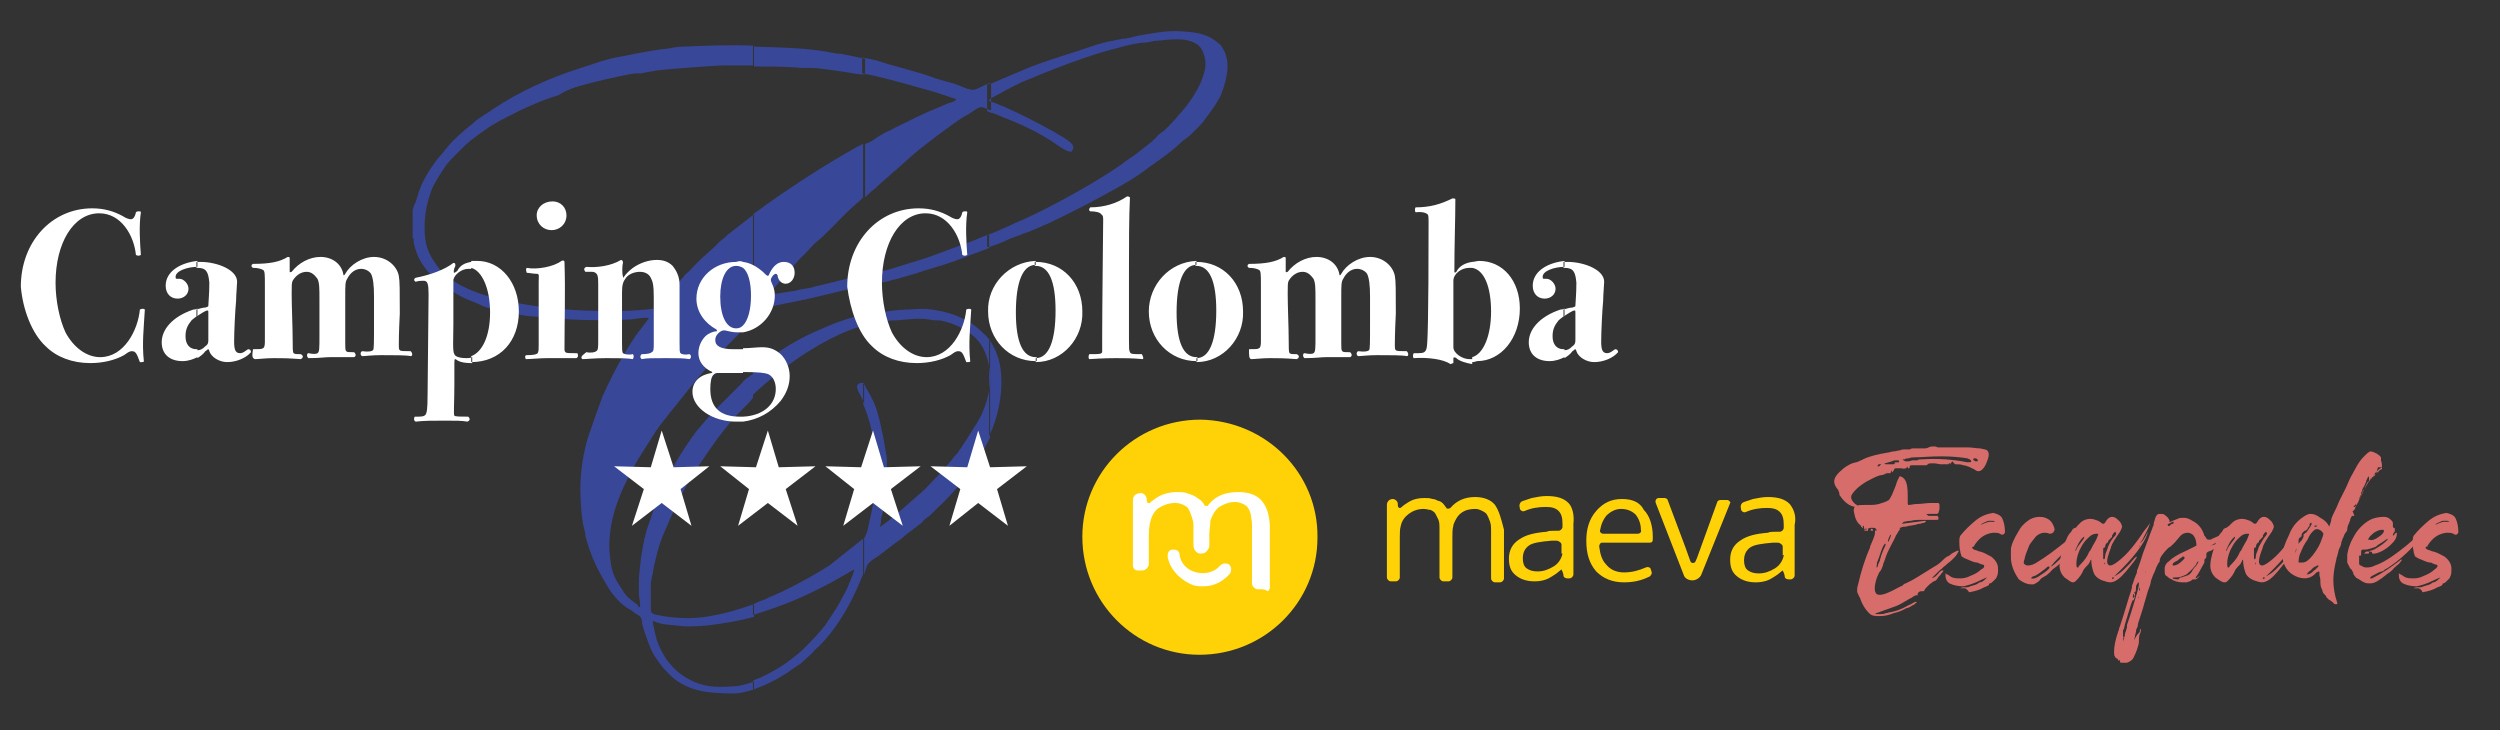 <?xml version="1.0" encoding="utf-8"?>
<!-- Generator: Adobe Illustrator 28.2.0, SVG Export Plug-In . SVG Version: 6.00 Build 0)  -->
<svg version="1.1" id="Calque_1" xmlns="http://www.w3.org/2000/svg" xmlns:xlink="http://www.w3.org/1999/xlink" x="0px" y="0px"
	 width="252px" height="73.6px" viewBox="0 0 252 73.6" style="enable-background:new 0 0 252 73.6;" xml:space="preserve">
<rect x="0" y="0" width="252" height="73.6" fill="#333333" stroke="none"/>
<style type="text/css">
	.st0{fill-rule:evenodd;clip-rule:evenodd;fill:#384797;}
	.st1{fill-rule:evenodd;clip-rule:evenodd;fill:#FFFFFF;}
	.st2{fill:#D76D6A;}
	.st3{fill:#FFD207;}
	.st4{fill:#FFFFFF;}
</style>
<g>
	<path class="st0" d="M99.7,44c1-2.2,1.5-4.7,1.1-7.2c-0.2-1-0.6-1.9-1.1-2.6V44L99.7,44z M99.7,24.9c0.6-0.2,1.2-0.4,1.8-0.7
		c0.4-0.2,0.8-0.3,1.3-0.5c0.4-0.2,0.9-0.3,1.3-0.5c2-0.8,5.5-2.6,7.3-3.6c1.5-0.8,3.1-1.7,4.5-2.8c1-0.7,2.3-1.6,3.1-2.4
		c0.3-0.3,0.7-0.5,1-0.8c0.3-0.3,0.6-0.6,0.9-0.9c0.3-0.3,0.6-0.7,0.8-1c0.4-0.5,1.1-1.5,1.4-2.2c0.6-1.6,1.1-3.5-0.1-5
		c-0.1-0.1-0.4-0.3-0.5-0.4c-0.8-0.6-1.7-0.8-2.8-0.9c-2.2-0.2-3,0.1-5,0.4c-0.5,0.1-1,0.3-1.5,0.3c-0.5,0.1-1,0.2-1.5,0.3
		c-1.4,0.3-2.8,0.9-4.2,1.3c-1.2,0.4-2.8,0.9-4,1.4l-2.6,1.1c-0.5,0.2-0.8,0.4-1.3,0.5l-0.1,0v2.7c0.2,0.1,0.4,0.2,0.6,0.2
		c2.2,0.9,3.6,1.4,5.7,2.7c0.8,0.5,1.6,1.2,2.2,1.2c0.4-0.5,0.1-0.8-0.3-1.1c-1-0.8-6.6-3.7-8-4c0-0.2,0.2-0.3,0.4-0.4
		c0.9-0.5,2.7-1.5,3.6-1.8c0.7-0.3,1.4-0.6,2.2-0.9c2-0.8,4.8-1.8,6.9-2.3c0.6-0.2,2-0.5,2.5-0.5c0.5,0,0.9-0.2,1.4-0.2
		c1.2-0.1,2.9-0.4,4,0.4c0.5,0.3,0.9,1.4,0.8,2.2c-0.2,1.6-1.3,3.2-2,4.1c-0.7,0.8-1.4,1.7-2.2,2.4c-0.3,0.2-0.6,0.4-0.8,0.7
		c-0.7,0.7-1,0.8-1.7,1.4c-0.6,0.5-1.2,0.8-1.8,1.3c-2.4,1.7-7.1,4.3-9.8,5.5c-1,0.4-2.3,1.1-3.7,1.6V24.9z M87.1,57.9
		c0.1-0.3,0.2-0.6,0.3-0.9c0.2-0.4,0.9-0.8,1.2-1l1.7-1.3c0.3-0.2,0.6-0.4,0.9-0.7l1.7-1.3c0.2-0.3,0.5-0.5,0.8-0.7
		c0.3-0.3,0.5-0.5,0.7-0.7c0.7-0.6,1.6-1.6,2.2-2.3c0.2-0.3,0.5-0.5,0.7-0.8c0.2-0.3,0.4-0.5,0.6-0.9c0.2-0.3,0.4-0.6,0.6-0.9
		c0.5-0.7,0.9-1.5,1.3-2.3v-9.8c-0.6-0.7-1.3-1.3-2-1.8c-0.3-0.2-0.6-0.3-1-0.5c-0.6-0.3-1.6-0.6-2.3-0.7c-0.9-0.2-1.9-0.2-2.8-0.1
		c-1.4,0-3.1,0.3-4.6,0.6v1.1c0.8-0.2,2.3-0.6,2.9-0.6c1.1,0,2.3-0.3,3.6-0.1c0.4,0.1,0.8,0.1,1.2,0.1c1.5,0.3,3.1,1.1,4,2.3
		c1.6,2.4,1.1,5.7-0.3,8c-0.9,1.4-1.1,1.8-2,3.1c-0.2,0.2-0.4,0.4-0.6,0.7c-0.5,0.6-1.2,1.4-1.8,2c-0.4,0.4-0.8,0.9-1.3,1.3
		l-2.4,2.1c-0.2,0.2-1.6,1.3-1.7,1.3c0-0.2,0.1-0.3,0.1-0.5c0-0.2,0-0.4,0.1-0.6c0.5-2,0.5-3.8,0.5-5.8L89,43.9
		c-0.2-0.7-0.2-1.2-0.5-2.1c-0.2-0.9-0.7-1.9-1.2-2.7c-0.1-0.2-0.2-0.4-0.3-0.5v2.1c1.2,2.9,1.2,4.8,1.2,8.1c0,1.5-0.4,3-0.7,4.4
		c0,0.2-0.2,0.7-0.3,0.9c0,0-0.1,0.1-0.1,0.2V57.9L87.1,57.9z M87.1,28.9l2.6-0.6c0.1,0,0.2-0.1,0.4-0.1c0.3-0.1,0.5-0.1,0.7-0.2
		l1.4-0.4c1.1-0.4,2.7-0.8,4.1-1.3c0.4-0.2,0.9-0.3,1.3-0.5c0.7-0.3,1.4-0.5,2.1-0.8v-1.4c-1,0.4-2.1,0.9-2.8,1.1
		c-1.4,0.5-3.1,1.2-4.5,1.6l-2.9,0.9l-2.5,0.6V28.9L87.1,28.9z M99.7,8.4c-1.5,0.6-1.3,0.9-2.6,0.4c-0.4-0.2-1-0.4-1.4-0.5l-1.4-0.4
		c-1.8-0.7-3.8-1.1-5.6-1.7c-0.6-0.2-1.2-0.3-1.8-0.4v1.6c1.4,0.2,4.6,1.1,5.6,1.4C93.3,9,94,9.2,94.6,9.4c0.3,0.1,0.6,0.2,0.9,0.3
		l0.9,0.3c-0.1,0.2-0.4,0.3-0.8,0.4c-1.4,0.6-2.9,1.2-4.2,1.9c-0.6,0.3-1.1,0.5-1.6,0.8c-0.5,0.2-1.2,0.6-1.6,0.9
		c-0.3,0.2-0.6,0.4-1,0.5v5.4c0.4-0.4,0.6-0.6,1-0.9c1.2-1.1,2.4-2.1,3.6-3.2c1.1-1,4.2-3.3,5.3-4c0.4-0.2,0.7-0.4,1-0.6
		c0.6-0.4,0.7-0.5,1.2-0.3c0.2,0.1,0.4,0.2,0.6,0.2V8.4z M75.9,69.5c1-0.3,1.9-0.8,2.5-1.1c0.9-0.5,1.5-1,2.3-1.5l1.2-1.1
		c0.2-0.3,0.5-0.5,0.7-0.7c0.7-0.7,1.5-1.7,2-2.5c1-1.5,1.7-3,2.4-4.7v-3.6c-0.1,0.1-0.4,0.3-0.5,0.4L83.6,57
		c-1.4,0.9-3.4,2-4.9,2.7c-0.3,0.1-0.6,0.3-0.9,0.4c-0.3,0.1-0.6,0.3-0.9,0.4c-0.4,0.1-0.7,0.3-1,0.4V62c3.4-1.1,4.9-1.7,8.1-3.4
		l2.1-1.2c0,0.1-0.2,0.8-0.3,0.9c-0.4,1.1-0.6,1.4-1.2,2.5c-0.3,0.6-1.1,1.7-1.4,2.2c-0.7,0.9-1.5,1.7-2.3,2.5
		c-1.3,1.2-3.1,2.4-5,3.1V69.5L75.9,69.5z M87.1,31.7c-1.1,0.2-2.1,0.6-3,0.9c-0.7,0.3-1.4,0.6-2.1,0.9c-2.2,1-4.3,2.4-6.1,3.9v2.4
		c0.6-0.6,2-1.8,2.7-2.3c2-1.7,5.6-3.9,8.2-4.6c0.1,0,0.2,0,0.3-0.1V31.7L87.1,31.7z M75.9,31.8V21.6c3.4-2.5,7.1-4.9,10.5-6.8
		c0.2-0.1,0.4-0.2,0.6-0.3v5.4c-0.1,0.1-0.2,0.2-0.3,0.3c-0.3,0.3-0.6,0.5-0.9,0.8c-1.1,1-2.5,2.6-3.4,3.3c-0.6,0.5-1.1,1.2-1.7,1.7
		l-1.6,1.8c-0.4,0.5-0.7,0.8-1.2,1.4c-0.1,0.2-0.3,0.3-0.3,0.5l2.6-0.4c0.6-0.2,1.3-0.2,1.9-0.4l4.9-1.2v1.1l-5,1.2
		c-1.2,0.3-2.5,0.5-3.8,0.8c-0.3,0.1-0.5,0-0.8,0.1c-0.8,0.2-0.7-0.1-1.3,0.6L75.9,31.8L75.9,31.8z M87.1,5.9
		c-0.6-0.1-1.3-0.3-2-0.4c-0.3-0.1-0.5-0.1-0.8-0.1c-2.7-0.6-5.6-0.6-8.3-0.7l0,0v2c1.4,0,2.8,0,4.2,0.1c0.8,0.1,1.6,0,2.4,0.1
		c0.7,0.1,1.5,0.2,2.2,0.3c0.8,0.1,1.6,0.3,2.1,0.3c0.1,0,0.2,0,0.3,0V5.9L87.1,5.9z M87.1,38.6v2.1c-0.1-0.2-0.1-0.4-0.2-0.5
		c-0.2-0.5-0.6-1-0.5-1.3c0-0.1,0.2-0.3,0.4-0.3C86.8,38.6,87,38.6,87.1,38.6z M41.6,21.1v2.9c0.1,0.1,0-0.1,0.1,0.1
		c0,0.1,0,0.2,0,0.2c0,0.4,0.2,0.8,0.3,1.2c0.2,0.5,0.4,0.9,0.7,1.3c0.4,0.6,0.9,1.1,1.5,1.6c1,0.7,1.9,1.4,3.2,1.9
		c0.5,0.2,1,0.4,1.4,0.6c0.5,0.2,1.1,0.3,1.6,0.4c0.8,0.2,2.5,0.6,3.4,0.6c1.2,0.1,2.5,0.2,3.7,0.3c1.9,0.1,4,0.1,6,0
		c0.4,0,1.6-0.3,1.9-0.1l-1.3,1.7c-1.2,1.8-2.3,3.8-3.2,5.8c-0.2,0.4-0.3,0.7-0.4,1c-0.1,0.3-0.3,0.8-0.4,1.1L59.3,44
		c-0.5,1.6-0.8,3.5-0.8,5.3c0,1.1,0.1,3,0.4,4.1c0.1,0.3,0.1,0.4,0.1,0.6c0.6,2.2,1.2,3.4,2.3,5.2c0.4,0.7,1.1,1.5,1.8,2
		c0.2,0.1,0.3,0.2,0.5,0.3c0.2,0.1,0.2,0.2,0.4,0.3c0.4,0.3,0.6,0.2,0.7,0.8c0,0.3,0.2,0.9,0.3,1.2c0.3,0.8,0.5,1.5,0.9,2.2
		c0.4,0.6,0.8,1.2,1.3,1.7c1.8,2,4.1,2.2,6.8,2.2c0.6,0,1.3-0.2,2-0.4v-0.8c-0.8,0.3-1.6,0.5-2.4,0.5c-1.6,0.1-2.8,0-4.1-0.7
		c-1.7-0.9-2.7-2.3-3.3-4c-0.1-0.4-0.4-1.6-0.4-1.9c0.1,0,0.5,0.2,0.6,0.2c0.6,0.2,1.5,0.2,2.2,0.3c0.7,0.1,2.4,0,3.1-0.1
		c1.4-0.2,2.8-0.4,4.2-0.8l0.1,0v-1.3c-1.8,0.6-2.6,0.9-5,1.3c-1.5,0.2-3.3,0.1-4.7-0.2c-0.4-0.1-0.7-0.1-0.7-0.6v-2.5
		c0-0.3,0.1-0.7,0.2-1.1c0.1-0.9,0.7-3.2,1.1-4c1.9-4.5,2.8-5.9,5.5-9.7l1.1-1.4c0.4-0.5,0.8-0.9,1.2-1.3c0.5-0.5,0.9-0.9,1.2-1.3
		l0,0v-2.4c-0.1,0.1-0.2,0.1-0.3,0.2c-0.3,0.2-0.6,0.4-0.8,0.7c-1,1-2,2-3,3c-0.2,0.2-0.4,0.5-0.7,0.8c-0.3,0.4-0.7,0.8-1,1.2
		c-0.8,1.1-1.4,2-2.1,3.2c-0.6,1-1.1,1.9-1.5,3c-0.5,1.1-0.8,2.2-1.2,3.3c-0.5,1.4-0.8,3.8-0.9,5.2c0,0.5,0,1,0,1.5
		c0,0.4,0.2,1.2,0.1,1.4c-0.2,0-0.1,0-0.2-0.2c-0.6-0.5-1.1-0.7-1.6-1.6c-0.5-0.7-1-1.6-1.1-2.5c-0.6-3.2,0.4-6.2,1.8-8.9
		c0.6-1.3,1.3-2.3,2-3.4c0.4-0.7,1-1.6,1.5-2.2c0.3-0.3,0.5-0.7,0.8-1c2-2.5,2.8-3.6,5-5.9c0.7-0.8,1.5-1.5,2.2-2.3
		c0.2-0.2,0.2-0.3,0.4-0.5l0.7-0.7V21.6c-0.9,0.7-1.8,1.4-2.7,2.1c-0.2,0.2-0.4,0.4-0.7,0.6l-0.6,0.6c-1.1,1-1.4,1.2-2.5,2.4
		c-0.2,0.2-0.5,0.4-0.6,0.6c-0.4,0.5-1.4,1.5-1.7,1.9c-0.2,0.2-0.4,0.4-0.6,0.7c-0.2,0.2-0.3,0.6-0.6,0.6c-2.1,0.3-4.9,0.3-7.1,0.2
		c-3-0.1-7.7-0.7-10.5-1.7c-1.7-0.6-3.5-1.5-4.4-2.9c-0.8-1.1-1.2-2-1.2-3.7c0-1.6,0.3-2.8,0.8-4.1c0.5-1,0.9-1.5,1.4-2.3
		c0.4-0.5,1.9-2,2.4-2.4c1.3-1,2.1-1.6,3.7-2.4c1.3-0.7,3.7-1.8,5.2-2.2C56.7,9.3,57.4,9,58,8.8c1.2-0.4,4.6-1.2,6-1.4
		c0.2,0,0.4,0,0.6,0c0.2,0,0.3-0.1,0.5-0.1c0.4-0.1,0.7-0.1,1.1-0.2C66.9,7,72,6.6,72.9,6.6c1,0,2,0,3,0v-2c-2.3-0.1-4.7,0-7,0.1
		c-0.6,0-1.1,0.1-1.6,0.2c-1.1,0.1-2.1,0.3-3.2,0.5c-0.4,0.1-1,0.2-1.5,0.3c-1.4,0.2-2.9,0.8-4.2,1.2c-2.9,0.9-6.2,2.4-8.7,4.1
		c-0.7,0.5-1.5,0.9-2.1,1.5c-0.1,0.1-0.4,0.3-0.5,0.4c-0.4,0.3-1.6,1.4-1.9,1.8c-0.1,0.2-0.3,0.3-0.4,0.5c-0.9,1-1.6,2-2.2,3.2
		c-0.3,0.6-0.5,1.3-0.7,2C41.7,20.6,41.7,21,41.6,21.1z"/>
	<g>
		<g>
			<polygon class="st1" points="66.7,43.4 67.9,47.1 71.5,47 68.6,49.3 69.7,53 66.7,50.7 63.7,53 64.9,49.3 61.9,47 65.6,47.1 			
				"/>
			<polygon class="st1" points="88,43.4 89.1,47.1 92.8,47 89.8,49.3 91,53 88,50.7 85,53 86.1,49.3 83.2,47 86.8,47.1 			"/>
			<polygon class="st1" points="77.4,43.4 78.5,47.1 82.2,47 79.2,49.3 80.4,53 77.4,50.7 74.4,53 75.5,49.3 72.6,47 76.2,47.1 			
				"/>
			<polygon class="st1" points="98.6,43.4 99.8,47.1 103.5,47 100.5,49.3 101.6,53 98.6,50.7 95.7,53 96.8,49.3 93.8,47 97.5,47.1 
							"/>
		</g>
		<path class="st1" d="M157.7,36.1v-0.8c0.3,0,0.5-0.1,0.8-0.4c0.3-0.2,0.3-0.4,0.3-0.7c0-0.5,0-2.3,0-2.6c0-0.3,0-0.3-0.1-0.3
			c-0.2,0-0.6,0.3-1.1,0.6v-0.7c0.3-0.1,0.7-0.2,0.9-0.2c0.3-0.1,0.3-0.1,0.3-0.2c0-0.2,0.1-1.2,0.1-2.3c-0.1-1.1-0.3-1.5-1.2-1.5
			c0,0-0.1,0-0.1,0v-0.6c0.1,0,0.3,0,0.4,0c1.7,0,3.7,0.8,3.7,2c0,0.3-0.1,1.3-0.1,1.9c-0.1,1-0.2,3.2-0.2,4.1
			c0,0.8,0.1,1.2,0.6,1.2c0.3,0,0.5-0.2,0.8-0.4c0.2,0,0.3,0.1,0.3,0.3c-0.5,0.6-1.5,1-2.4,1c-0.8,0-1.6-0.5-1.8-1.1
			c0-0.1-0.1-0.2-0.1-0.2c-0.1,0-0.1,0.1-0.3,0.2C158.3,35.7,158,35.9,157.7,36.1z M157.7,26.3v0.6c-1,0-2.2,0.4-2.2,1
			c0,0.1,0,0.2,0.1,0.2c0.1,0,0.2,0,0.3,0c0.4,0,0.9,0.5,0.9,1c0,0.6-0.5,1-1.1,1c-0.7,0-1.2-0.5-1.2-1.3
			C154.5,27.4,155.9,26.5,157.7,26.3L157.7,26.3z M157.7,31.1v0.7c-0.2,0.2-0.4,0.3-0.6,0.5c-0.4,0.5-0.6,0.9-0.6,1.6
			c0,0.8,0.4,1.3,1.1,1.3c0,0,0.1,0,0.1,0v0.8c-0.4,0.2-0.9,0.4-1.5,0.4c-1.3,0-2.1-0.7-2.1-1.9c0-1.3,1.1-2.6,3.2-3.3
			C157.4,31.2,157.5,31.2,157.7,31.1L157.7,31.1z M148.4,36.5V36c1.1-0.3,1.9-2.1,1.9-4.6c0-2.5-0.7-4.2-1.9-4.4v-0.6
			c0.2,0,0.5-0.1,0.7-0.1c2.4,0,4.1,2,4.1,4.8c0,3-1.9,5.3-4.3,5.3C148.6,36.5,148.5,36.5,148.4,36.5z M148.4,26.4v0.6
			c-0.1,0-0.2,0-0.3,0c-0.8,0-1.6,0.6-1.6,1.3c0,0.1,0,0.5,0,5.9v0.8c0,0.6,0.9,1.2,1.6,1.2c0.1,0,0.2,0,0.3,0v0.5
			c-0.6-0.1-1.3-0.3-1.6-0.6c-0.1-0.1-0.3-0.1-0.3,0c0,0.3,0,0.3,0,0.5c-0.1,0-0.2,0.1-0.3,0.1c-0.7-0.5-2.3-0.7-3.7-0.6
			c-0.1-0.1-0.1-0.3,0-0.5c0.1,0,0.3,0,0.5,0c0.5,0,0.7-0.1,0.8-0.5c0.1-0.3,0.2-2.6,0.2-12.8c0-0.3,0-0.6-0.1-0.7
			c-0.1-0.1-0.5-0.3-1.2-0.2c-0.1-0.1-0.1-0.4,0-0.5c1.4,0,2.5-0.3,3.7-0.9c0.2,0,0.3,0,0.3,0.1c0,2-0.1,4.5-0.1,7.3
			c0,0.1,0.1,0.1,0.2,0C147.1,26.8,147.7,26.5,148.4,26.4L148.4,26.4z M120.6,36.5v-0.4c1.3,0,2-1.7,2-4.8c0-3-0.7-4.5-2-4.5
			c0,0,0,0-0.1,0v-0.4c0,0,0.1,0,0.1,0c2.7,0,4.7,2.1,4.7,5C125.4,34.1,123.3,36.5,120.6,36.5L120.6,36.5z M126.1,36.2
			c0.4,0,1.1-0.1,1.9-0.1s1.4,0,2.7,0.1c0.3-0.1,0.3-0.4,0-0.5c-0.4,0-0.6,0-0.7-0.1c-0.1-0.1-0.1-0.5-0.1-1.4
			c0-1.1-0.1-3.4-0.1-4.6c0-0.8,0-1.1,0.1-1.3c0.3-0.5,0.8-0.9,1.4-0.9c0.5,0,0.8,0.3,1.1,0.7c0.2,0.4,0.2,1,0.2,2.1
			c0,0.6,0,3,0,3.7c0,1.2,0,1.6-0.2,1.7c-0.1,0.1-0.5,0.1-0.9,0c-0.2,0-0.2,0.4,0,0.5c1.2,0,1.6-0.1,2.2-0.1c0.6,0,1.3,0,2.4,0
			c0.2-0.1,0.2-0.3,0-0.5c-0.6,0-0.7,0-0.8-0.1c-0.1-0.1-0.1-0.3-0.1-0.8c0-0.8,0-3.4,0-4.6c0-1.3,0-1.6,0.2-1.9
			c0.3-0.6,0.8-1,1.4-1c0.4,0,0.8,0.2,1,0.5c0.2,0.4,0.3,1.1,0.3,2.3v2.3c0,2.5,0,3-0.1,3.1c-0.1,0.1-0.4,0.2-1.1,0.1
			c-0.2,0.1-0.2,0.4,0,0.5c0.3,0,1-0.1,1.9-0.1c1.3,0,2.6,0,3,0.1c0.2,0,0.2-0.3,0-0.5c-0.7,0-1,0-1.1-0.1c-0.1-0.1-0.1-0.2-0.1-0.5
			c0-0.3,0-1.2,0.1-3.2c0-2.3,0-3.3-0.1-3.8c-0.2-1-1.2-1.9-2.5-1.9c-1.2,0-2.4,0.8-2.9,1.7c-0.1,0.2-0.2,0.2-0.2,0
			c-0.2-1-1.1-1.7-2.3-1.7c-1.1,0-2.2,0.6-2.9,1.5c-0.1,0-0.1,0.1-0.2,0c0-0.5,0-1,0-1.4c0-0.1-0.1-0.1-0.2-0.1
			c-0.8,0.5-1.8,0.7-3.5,0.7c-0.2,0.1-0.2,0.3,0,0.4c0.5,0,0.8,0.1,1,0.2c0.2,0.1,0.2,0.4,0.2,1.6c0,1.9,0,4.7,0,5.7
			c0,0.4-0.1,0.6-0.2,0.6c-0.1,0.1-0.3,0.1-1,0.1C125.9,35.9,125.9,36.1,126.1,36.2z M120.6,26.3v0.4c-1.3,0-2,1.7-2,4.8
			c0,3,0.7,4.5,2,4.5c0,0,0,0,0.1,0v0.4c0,0,0,0-0.1,0c-2.7,0-4.8-2.2-4.8-5C115.8,28.7,117.9,26.4,120.6,26.3L120.6,26.3z
			 M104.4,36.5v-0.4c1.3,0,2-1.7,2-4.8c0-3-0.7-4.5-2-4.5c0,0,0,0-0.1,0v-0.4c0,0,0.1,0,0.1,0c2.7,0,4.7,2.1,4.7,5
			C109.2,34.1,107.1,36.5,104.4,36.5L104.4,36.5z M109.8,36.2c1.6-0.1,2.2-0.1,2.7-0.1c0.6,0,1.7,0,2.7,0.1c0.1-0.1,0-0.3-0.1-0.5
			c-0.9,0-1.1,0-1.2-0.2c-0.1-0.2-0.1-0.4-0.1-1.3c0-1.5,0-5.1,0-7.1c0-2.3,0-5.3,0.1-7.2c-0.1-0.1-0.2-0.1-0.3-0.1
			c-1,0.7-2.3,1.1-3.7,1.1c-0.1,0.1-0.2,0.3,0,0.4c0.5,0,1,0.1,1.1,0.3c0.2,0.1,0.2,0.3,0.2,0.6c0,0.7-0.1,8.9-0.1,11.6
			c0,1.3,0,1.6,0,1.7c-0.1,0.2-0.3,0.2-1.3,0.2C109.7,35.9,109.7,36.1,109.8,36.2z M104.4,26.3v0.4c-1.3,0-2,1.7-2,4.8
			c0,3,0.7,4.5,2,4.5c0,0,0,0,0.1,0v0.4c0,0,0,0-0.1,0c-2.7,0-4.8-2.2-4.8-5C99.5,28.7,101.7,26.4,104.4,26.3L104.4,26.3z
			 M74.9,42.5V42c2-0.1,3.3-1.2,3.3-2.8c0-0.7-0.3-1.3-0.8-1.5c-0.3-0.1-0.8-0.2-2.5-0.2v-2.4c0.7,0,1.4-0.1,1.9-0.1
			c0.8,0,1.3,0.2,1.9,0.7c0.5,0.5,0.9,1.3,0.9,2.2c0,0.9-0.3,1.7-0.9,2.5C77.7,41.6,76.4,42.3,74.9,42.5L74.9,42.5z M74.9,33.5v-0.7
			c0.5-0.5,0.8-1.6,0.8-3c0-1.4-0.3-2.4-0.8-2.8v-0.6c0.7,0.1,1.3,0.4,2,1c0.3,0.3,0.4,0.4,0.5,0.4c0.1,0,0.1-0.1,0.2-0.3
			c0.4-0.8,0.9-1.1,1.4-1.1c0.7,0,1.1,0.4,1.1,1.1c0,0.6-0.4,1.1-0.9,1.1c-0.4,0-0.7-0.3-0.8-0.7c0-0.2-0.1-0.3-0.2-0.3
			c-0.2,0-0.5,0.4-0.5,0.6c0,0.3,0.4,0.7,0.4,1.6C78.1,31.6,76.7,33.2,74.9,33.5L74.9,33.5z M87.9,34.9c1.1,1.1,2.7,1.7,4.5,1.7
			c1.3,0,2.5-0.3,3.4-0.8c0.3-0.2,0.5-0.4,0.8-0.4c0.4,0,0.5,0.3,0.8,1.1c0.1,0,0.1,0,0.2,0c0.1,0,0.2,0,0.2-0.1
			c-0.2-1.8,0-3.4,0.1-5.2c-0.1-0.1-0.3-0.1-0.5,0c-0.2,2.1-1.6,4.8-4,4.8c-1.4,0-2.7-1-3.5-2.5c-0.6-1.3-1-3.2-1-5c0-4,1.8-7,4.4-7
			c2.2,0,3.5,2.2,3.7,4.2c0.2,0.1,0.3,0.1,0.5,0c-0.1-1.3-0.2-3,0-4.3c0-0.1-0.1-0.1-0.2-0.1c-0.1,0-0.2,0-0.3,0.1
			c-0.1,0.5-0.3,0.7-0.5,0.7c-0.2,0-0.5-0.1-0.8-0.3c-0.9-0.5-1.9-0.8-3.1-0.8c-4.1,0-7.2,3.4-7.2,7.9
			C85.7,31.2,86.5,33.6,87.9,34.9z M74.9,26.4V27c-0.2-0.1-0.4-0.2-0.7-0.2c-1,0-1.6,1.3-1.6,3.1c0,1.9,0.6,3.2,1.6,3.2
			c0.3,0,0.5-0.1,0.7-0.3v0.7c-0.2,0-0.4,0-0.6,0c-0.6,0-1.1-0.2-1.3-0.2c-0.2,0-0.4,0.1-0.6,0.3s-0.3,0.4-0.3,0.7
			c0,0.6,0.6,0.9,1.8,0.9c0.3,0,0.7,0,1,0v2.4c-0.4,0-0.8,0-1.3,0h-1.2c-0.2,0-0.3,0-0.5,0.2c-0.2,0.2-0.3,0.7-0.3,1.4
			c0,1.9,1,2.8,3,2.8c0.1,0,0.2,0,0.3,0v0.5c-0.2,0-0.5,0-0.7,0c-2.4,0-4.4-1.4-4.4-3c0-1,0.7-1.7,1.9-1.9c0.1,0,0.1-0.1,0.1-0.1
			c-0.9-0.4-1.4-1.1-1.4-1.9c0-0.8,0.4-1.4,0.7-1.7c0.3-0.3,0.8-0.5,1.1-0.5c0.1,0,0.1-0.1,0-0.2c-1.1-0.6-2-1.7-2-3.1
			c0-2.1,1.8-3.7,4-3.7C74.5,26.3,74.7,26.3,74.9,26.4L74.9,26.4z M47.5,36.5v-0.6c1.1-0.4,1.9-2,1.9-4.4c0-2.4-0.8-4.2-1.9-4.5
			v-0.7c0.2,0,0.4,0,0.6,0c2.4,0,4.2,2.2,4.2,5.1C52.3,34.4,50.4,36.5,47.5,36.5L47.5,36.5z M53,36.2c0.5,0,1.4-0.1,2.2-0.1
			c1.2,0,2.4,0,2.9,0c0.2-0.1,0.2-0.3,0.1-0.5c-0.9,0-1.1,0-1.2-0.1c-0.1-0.1-0.1-0.2-0.1-0.3c0-2.9,0.1-5.8,0-8.8
			c0-0.1-0.1-0.2-0.3-0.1c-0.8,0.6-2.5,0.9-3.5,0.7c-0.1,0.1-0.1,0.2,0,0.5c0.2,0,0.7,0.1,1,0.1c0.3,0,0.2,0.2,0.2,0.8V31
			c0,2.3,0,3.5,0,3.8c0,0.4,0,0.6-0.1,0.8c-0.1,0.1-0.3,0.2-1.1,0.2C52.9,35.8,52.9,36,53,36.2L53,36.2z M55.6,23.2
			c0.8,0,1.5-0.6,1.5-1.5c0-0.8-0.6-1.4-1.4-1.4c-0.9,0-1.6,0.6-1.6,1.4C54.1,22.6,54.8,23.2,55.6,23.2L55.6,23.2z M58.7,36.2
			c0.4,0,1.3-0.1,2.4-0.1c1.3,0,2.1,0,2.7,0.1c0.1-0.2,0.1-0.4,0-0.5c-0.5,0.1-0.9,0-1-0.1c-0.1-0.1-0.1-0.5-0.1-1
			c0-0.9,0-4.5,0-5.1c0-0.8,0.1-1.1,0.4-1.5c0.3-0.4,0.9-0.6,1.4-0.6c0.5,0,0.9,0.2,1.1,0.6c0.2,0.4,0.3,0.7,0.3,2
			c0,1.3,0,3.6,0,4.5c0,0.7,0,0.9-0.2,1c-0.1,0.1-0.4,0.2-1,0.2c-0.2,0.1-0.2,0.4,0,0.5c0.4-0.1,1.1-0.1,2.4-0.1
			c1.2,0,1.8,0,2.4,0.1c0.2-0.1,0.2-0.4,0-0.5c-0.5,0.1-0.8,0-0.9-0.1c-0.1-0.1-0.1-0.3-0.1-1.1c0-1.9,0-5.4,0-5.8
			c0-0.8-0.3-1.4-0.7-1.9c-0.4-0.4-0.9-0.6-1.6-0.6c-0.8,0-1.7,0.3-2.4,0.8c-0.4,0.3-0.7,0.6-0.9,0.9c0,0.1-0.1,0.1-0.1,0
			c-0.1-0.3-0.1-1.1,0-1.4c0-0.2-0.1-0.3-0.2-0.3c-1,0.6-2.4,0.8-3.5,0.7c-0.2,0.1-0.3,0.2-0.1,0.5c0.3,0,0.5,0,0.7,0
			c0.2,0,0.4,0.1,0.5,0.3c0.1,0.2,0.1,0.6,0.1,0.9c0,2.9,0,5.2,0,5.7c0,0.7,0,1-0.2,1.1c-0.1,0.1-0.5,0.2-1,0.1
			C58.6,35.9,58.5,36,58.7,36.2z M47.5,26.4v0.7c-0.1,0-0.2,0-0.3,0c-0.7,0-1.4,0.6-1.5,1.1c0,1.4,0,3.2,0,4.5c0,1.5-0.1,2.7,0.1,3
			c0.1,0.3,0.7,0.4,1.2,0.4c0.2,0,0.4,0,0.6-0.1v0.6c0,0,0,0-0.1,0c-1.3,0-1.5-0.4-1.6-0.4c-0.1,0-0.1,0.1-0.1,0.4
			c0,0.3,0,1.4,0,2.1c0,1.9-0.1,3.1,0,3.2c0.1,0.1,0.7,0.1,1.4,0.1c0.2,0.2,0.2,0.4-0.1,0.5c-0.5-0.1-1.2-0.1-2.2-0.1
			c-1.2,0-2.2,0-3,0.1c-0.2-0.1-0.2-0.3-0.1-0.5c0.7,0,0.9,0,1.1-0.2c0.1-0.2,0.2-0.4,0.2-2c0-1.8,0.1-8.3,0.1-10.1
			c0-1.1-0.1-1.4-0.5-1.4c-0.2,0-0.5,0-0.8,0.1c-0.2-0.1-0.2-0.3,0-0.4c1.5-0.3,2.9-0.8,3.8-1.5c0.2,0,0.2,0.1,0.2,0.3
			c-0.2,0.4-0.2,0.7-0.1,0.7c0,0,0.2-0.1,0.3-0.2C46.4,26.7,46.9,26.5,47.5,26.4L47.5,26.4z M19.9,36.1v-0.8c0.3,0,0.5-0.1,0.8-0.4
			c0.3-0.2,0.3-0.4,0.3-0.7c0-0.5,0-2.3,0-2.6c0-0.3,0-0.3-0.1-0.3c-0.2,0-0.6,0.3-1.1,0.6v-0.7c0.3-0.1,0.7-0.2,0.9-0.2
			c0.3-0.1,0.3-0.1,0.3-0.2c0-0.2,0.1-1.2,0.1-2.3c-0.1-1.1-0.3-1.5-1.2-1.5c0,0-0.1,0-0.1,0v-0.6c0.1,0,0.3,0,0.4,0
			c1.7,0,3.7,0.8,3.7,2c0,0.3-0.1,1.3-0.1,1.9c-0.1,1-0.2,3.2-0.2,4.1c0,0.8,0.1,1.2,0.6,1.2c0.3,0,0.5-0.2,0.8-0.4
			c0.2,0,0.3,0.1,0.3,0.3c-0.5,0.6-1.5,1-2.4,1c-0.8,0-1.6-0.5-1.8-1.1c0-0.1-0.1-0.2-0.1-0.2c-0.1,0-0.1,0.1-0.3,0.2
			C20.5,35.7,20.2,35.9,19.9,36.1L19.9,36.1z M25.7,36.2c0.4,0,1.1-0.1,1.9-0.1c0.8,0,1.4,0,2.7,0.1c0.3-0.1,0.3-0.4,0-0.5
			c-0.4,0-0.6,0-0.7-0.1c-0.1-0.1-0.1-0.5-0.1-1.4c0-1.1-0.1-3.4-0.1-4.6c0-0.8,0-1.1,0.1-1.3c0.3-0.5,0.8-0.9,1.4-0.9
			c0.5,0,0.8,0.3,1.1,0.7c0.2,0.4,0.2,1,0.2,2.1c0,0.6,0,3,0,3.7c0,1.2,0,1.6-0.2,1.7c-0.1,0.1-0.5,0.1-0.9,0c-0.2,0-0.2,0.4,0,0.5
			c1.2,0,1.6-0.1,2.2-0.1c0.6,0,1.3,0,2.4,0c0.2-0.1,0.2-0.3,0-0.5c-0.6,0-0.7,0-0.8-0.1c-0.1-0.1-0.1-0.3-0.1-0.8
			c0-0.8,0-3.4,0-4.6c0-1.3,0-1.6,0.2-1.9c0.3-0.6,0.8-1,1.4-1c0.4,0,0.8,0.2,1,0.5c0.2,0.4,0.3,1.1,0.3,2.3v2.3c0,2.5,0,3-0.1,3.1
			c-0.1,0.1-0.4,0.2-1.1,0.1c-0.2,0.1-0.2,0.4,0,0.5c0.3,0,1-0.1,1.9-0.1c1.3,0,2.6,0,3,0.1c0.2,0,0.2-0.3,0-0.5c-0.7,0-1,0-1.1-0.1
			c-0.1-0.1-0.1-0.2-0.1-0.5c0-0.3,0-1.2,0.1-3.2c0-2.3,0-3.3-0.1-3.8c-0.2-1-1.2-1.9-2.5-1.9c-1.2,0-2.4,0.8-2.9,1.7
			c-0.1,0.2-0.2,0.2-0.2,0c-0.2-1-1.1-1.7-2.3-1.7c-1.1,0-2.2,0.6-2.9,1.5c-0.1,0-0.1,0.1-0.2,0c0-0.5,0-1,0-1.4
			c0-0.1-0.1-0.1-0.2-0.1c-0.8,0.5-1.8,0.7-3.5,0.7c-0.2,0.1-0.2,0.3,0,0.4c0.5,0,0.8,0.1,1,0.2c0.2,0.1,0.2,0.4,0.2,1.6
			c0,1.9,0,4.7,0,5.7c0,0.4-0.1,0.6-0.2,0.6c-0.1,0.1-0.3,0.1-1,0.1C25.4,35.9,25.4,36.1,25.7,36.2z M4.6,34.9
			c1.1,1.1,2.7,1.7,4.5,1.7c1.3,0,2.5-0.3,3.4-0.8c0.3-0.2,0.5-0.4,0.8-0.4c0.4,0,0.5,0.3,0.8,1.1c0.1,0,0.1,0,0.2,0
			c0.1,0,0.2,0,0.2-0.1c-0.2-1.8,0-3.4,0.1-5.2c-0.1-0.1-0.3-0.1-0.5,0c-0.2,2.1-1.6,4.8-4,4.8c-1.4,0-2.7-1-3.5-2.5
			c-0.6-1.3-1-3.2-1-5c0-4,1.8-7,4.4-7c2.2,0,3.5,2.2,3.7,4.2c0.2,0.1,0.3,0.1,0.5,0c-0.1-1.3-0.2-3,0-4.3c0-0.1-0.1-0.1-0.2-0.1
			c-0.1,0-0.2,0-0.3,0.1c-0.1,0.5-0.3,0.7-0.5,0.7c-0.2,0-0.5-0.1-0.8-0.3c-0.9-0.5-1.9-0.8-3.1-0.8c-4.1,0-7.2,3.4-7.2,7.9
			C2.3,31.2,3.2,33.6,4.6,34.9L4.6,34.9z M19.9,26.3v0.6c-1,0-2.2,0.4-2.2,1c0,0.1,0,0.2,0.1,0.2c0.1,0,0.2,0,0.3,0
			c0.4,0,0.9,0.5,0.9,1c0,0.6-0.5,1-1.1,1c-0.7,0-1.2-0.5-1.2-1.3C16.7,27.4,18.1,26.5,19.9,26.3L19.9,26.3z M19.9,31.1v0.7
			c-0.2,0.2-0.4,0.3-0.6,0.5c-0.4,0.5-0.6,0.9-0.6,1.6c0,0.8,0.4,1.3,1.1,1.3c0,0,0.1,0,0.1,0v0.8c-0.4,0.2-0.9,0.4-1.5,0.4
			c-1.3,0-2.1-0.7-2.1-1.9c0-1.3,1.1-2.6,3.2-3.3C19.6,31.2,19.7,31.2,19.9,31.1z"/>
	</g>
</g>
<g>
	<g>
		<g>
			<g>
				<g>
					<g>
						<path class="st2" d="M199.2,46.2c-0.1,0-0.2,0-0.2,0c-0.1,0-0.1,0.1-0.1,0.1c0,0.1,0.1,0.1,0.2,0.2c0,0,0.1,0,0.1,0
							c0,0,0.1,0,0.1,0c0,0,0.1-0.1,0.1-0.1C199.3,46.3,199.3,46.3,199.2,46.2 M193.8,46.3c1.5-0.1,3,0,4.5,0.3c0.3,0,0.4,0,0.4-0.1
							c0-0.1-0.1-0.2-0.4-0.3c-0.6-0.1-1.5-0.2-2.6-0.2c-1.2,0-2.1,0.1-2.7,0.1c-0.2,0-0.4,0-0.6,0.1c0,0,0,0,0,0
							c-0.2,0-0.3,0-0.4,0.1c-0.1,0-0.2,0-0.2,0c0,0,0,0,0,0c0,0,0,0.1,0.1,0.1c0,0,0.1,0.1,0.2,0.1c0.1,0,0.2,0,0.3,0
							c0.1,0,0.3-0.1,0.4-0.1c0.2,0,0.3,0,0.5,0C193.3,46.3,193.6,46.3,193.8,46.3 M190.5,54c0,0.1-0.1,0.1-0.1,0.2
							c0,0.1-0.1,0.2-0.1,0.3c0,0.1,0,0.1,0,0.1c0,0,0.1,0,0.1-0.1s0.1-0.1,0.1-0.2c0-0.1,0.1-0.2,0.1-0.3c0-0.1,0-0.1,0-0.1
							C190.5,53.9,190.5,54,190.5,54 M191.1,46.6c0.1,0,0.1,0,0.2,0c0,0,0.1,0,0.1,0c0,0,0.1,0,0-0.1c0,0,0-0.1,0-0.1c0,0,0,0-0.1,0
							s-0.1,0-0.2,0c-0.1,0-0.2,0-0.4,0.1c0,0,0,0,0,0c-0.4,0.1-0.6,0.2-0.7,0.2c-0.1,0.1,0,0.1,0.4,0.1c0.1,0,0.2,0,0.4,0
							c0.1,0,0.2,0,0.2-0.1C190.9,46.7,191,46.6,191.1,46.6 M189.6,46.8c0,0,0,0-0.1,0c0,0-0.1,0-0.1,0c0,0-0.1,0-0.1,0.1
							c0,0-0.1,0.1-0.1,0.1c0,0,0,0,0.1,0c0,0,0.1,0,0.1,0c0,0,0.1,0,0.1-0.1C189.6,46.9,189.6,46.8,189.6,46.8 M189.2,57.2
							c0,0,0.1-0.1,0.1-0.2c0-0.1,0.1-0.3,0.2-0.5c0,0,0-0.1,0-0.1c0.1-0.2,0.1-0.4,0.2-0.6c0.1-0.3,0.2-0.5,0.3-0.7
							c0.1-0.2,0.1-0.3,0-0.3c0,0-0.1,0.1-0.2,0.3c-0.1,0.2-0.2,0.5-0.3,0.8c-0.1,0.3-0.2,0.6-0.3,0.8
							C189.2,57,189.1,57.2,189.2,57.2C189.2,57.2,189.2,57.3,189.2,57.2 M188.7,53.5c0.1,0,0.1,0,0.1-0.1c0,0,0,0-0.1-0.1
							c0,0-0.1,0-0.1,0C188.5,53.5,188.6,53.5,188.7,53.5 M187.9,53.5c0,0,0.1,0,0.1,0c0.1,0,0.1,0,0.2,0c0.1,0,0.1,0,0.1-0.1
							c0-0.1,0-0.1,0-0.1c-0.1,0-0.1,0-0.2,0c-0.1,0-0.1,0-0.2,0C188,53.4,188,53.4,187.9,53.5C187.9,53.5,187.9,53.5,187.9,53.5
							 M190.7,49.9c0.2-0.5,0.4-0.9,0.5-1.3c0.1-0.2,0.1-0.3,0.2-0.4c0-0.1,0.1-0.2,0.1-0.2c0.4,0.1,0.6,0.4,0.7,0.8
							c0.1,0.5,0.1,0.9,0.1,1.4c0,0.2,0,0.4,0,0.5c0,0.1,0,0.2,0.1,0.2c0.2,0,0.5-0.1,0.9-0.1c0.4,0,0.9-0.1,1.3-0.1
							c0.4,0,0.7,0,0.8,0c0,0,0.1,0.1,0.1,0.2c0,0.1,0,0.3,0,0.4c0,0.1-0.1,0.3-0.1,0.4c0,0-0.1,0.1-0.2,0.1c-0.1,0-0.3,0-0.4,0
							c-0.2,0-0.3,0-0.4,0c-0.1,0-0.2,0-0.2,0.1c0,0,0.1,0,0.2,0.1c0.1,0,0.2,0,0.4,0c0.1,0,0.2,0,0.3,0c0.1,0,0.1,0,0.2,0
							c0.1,0.1,0.1,0.2,0.1,0.3c0,0.1-0.1,0.1-0.2,0.1c0,0-0.1,0-0.2,0h-0.2c-0.1,0-0.2,0-0.2,0h-0.1c-0.2,0-0.5,0-0.8,0
							c-0.4,0-0.7,0-1.1,0.1c-0.3,0-0.6,0.1-0.7,0.1l-0.2,0.2l2.3-0.3c0.1,0,0.2,0,0.1,0.1c0,0-0.1,0.1-0.2,0.1
							c-0.1,0-0.3,0.1-0.4,0.1c-0.1,0-0.2,0-0.4,0.1c-0.2,0-0.4,0.1-0.7,0.1c-0.2,0.1-0.5,0.1-0.6,0.1c-0.2,0.1-0.3,0.1-0.3,0.1
							c0,0.1,0,0.1,0,0.2c0,0-0.1,0.1-0.1,0.1c0,0-0.1,0.2-0.3,0.5c-0.1,0.3-0.3,0.6-0.5,1c-0.2,0.4-0.4,0.8-0.5,1.1
							c-0.1,0.4-0.3,0.7-0.3,0.9c-0.1,0.3-0.2,0.5-0.3,0.6c-0.1,0.1-0.2,0.4-0.3,0.6c-0.3,0.9-0.3,1.5,0,1.7
							c0.4,0.2,1.1-0.1,2.4-0.8l0,0c0.1,0,0.2-0.1,0.3-0.2c0.1-0.1,0.3-0.1,0.4-0.2c0.5-0.2,1.4-0.8,2.7-1.6
							c0.2-0.1,0.5-0.3,0.8-0.6c0.2-0.2,0.4-0.4,0.7-0.5c0.2-0.2,0.4-0.3,0.6-0.4c0.2-0.1,0.3-0.1,0.3-0.1c0.1,0,0,0.1-0.1,0.3
							c-0.1,0.2-0.3,0.4-0.5,0.6c-0.2,0.2-0.5,0.4-0.7,0.6c-0.3,0.2-0.4,0.4-0.6,0.5c-0.4,0.4-0.6,0.6-0.7,0.7
							c-0.1,0.1,0,0.1,0.3-0.1c0.1-0.1,0.2-0.2,0.3-0.3c0.1-0.1,0.1-0.2,0.2-0.2c0.1-0.1,0.1-0.1,0.2-0.1c0,0,0.1,0,0.1,0
							c0,0.1-0.1,0.2-0.2,0.3c-0.1,0.2-0.3,0.3-0.4,0.5c-0.1,0.2-0.3,0.3-0.4,0.3c-0.1,0.1-0.3,0.2-0.4,0.3
							c-0.1,0.1-0.2,0.2-0.3,0.3c-0.1,0.1-0.2,0.2-0.2,0.3c-0.1,0.1-0.1,0.1-0.2,0.1c-0.1,0-0.1,0-0.2,0c-0.1,0-0.2,0.1-0.2,0.1
							c-0.1,0.1-0.1,0.1-0.1,0.2c0,0,0,0.1,0,0.1c0,0,0,0-0.1,0c0,0-0.1,0-0.3,0.1c-0.1,0.1-0.3,0.2-0.5,0.3c-0.5,0.3-1,0.6-1.3,0.7
							c-0.3,0.1-0.8,0.3-1.4,0.5c-0.3,0.1-0.5,0.2-0.6,0.2c-0.1,0.1-0.1,0.1,0,0.1c0.1,0,0.2,0,0.4,0c0.2,0,0.4,0,0.6-0.1
							c0.2,0,0.3-0.1,0.5-0.1c0.5-0.1,1.1-0.3,1.6-0.6c0.1,0,0.1-0.1,0.2-0.1c0.3-0.1,0.5-0.3,0.6-0.3c0.1-0.1,0.2,0,0.2,0
							c0,0,0,0.1-0.1,0.1c-0.1,0.1-0.2,0.2-0.3,0.2c-0.1,0.1-0.2,0.1-0.3,0.2c-0.1,0-0.2,0.1-0.3,0.1c-0.1,0-0.2,0.1-0.2,0.1
							c-0.2,0.1-0.6,0.3-1.1,0.4c-0.5,0.2-0.9,0.3-1.4,0.3c-0.5,0-0.8,0-1.1-0.3c-0.4-0.4-0.7-0.9-0.9-1.5c0-0.1-0.1-0.1-0.1-0.2
							c-0.1-0.2-0.2-0.4-0.2-0.5c0-0.2,0-0.4,0.1-0.7c0.3-1.3,0.7-2.6,1.2-3.7c0,0,0,0,0-0.1c0.1-0.2,0.2-0.5,0.3-0.7
							c0.1-0.3,0.2-0.5,0.2-0.7c0-0.1,0-0.1,0-0.2c0,0,0.1-0.1,0.1,0c0.1,0,0.1,0,0-0.2c-0.1-0.1-0.2-0.1-0.4-0.1
							c-0.1,0-0.3,0-0.4,0.1c-0.1,0-0.2,0.1-0.3,0.1s-0.1,0-0.1-0.2c0-0.1,0-0.2-0.1-0.2c0,0-0.1,0.1,0,0.2c0,0.1,0,0.1,0,0.1
							c0,0,0,0,0,0c0,0,0-0.1-0.1-0.1c0,0,0-0.1-0.1-0.1c0,0,0-0.1,0-0.1c-0.4-0.3-0.6-0.7-0.7-1.3c-0.1-0.4,0-0.6,0.2-0.7
							c0.2-0.1,0.5-0.1,0.8-0.1c0.1,0,0.2,0,0.3,0l0.1,0c0,0,0.1,0,0.2,0c0.2,0,0.5,0,0.9-0.1c0.3-0.1,0.7-0.2,1-0.4
							C190.2,50.7,190.5,50.3,190.7,49.9 M185.4,47.6c0.5-0.5,1.1-0.9,1.7-1c0.1,0,0.2-0.1,0.3-0.1c0.1-0.1,0.3-0.1,0.4-0.2
							c0.6-0.3,1.4-0.5,2.6-0.7c0.1,0,0.3-0.1,0.5-0.1c0.2,0,0.4-0.1,0.6-0.1c0.2-0.1,0.4-0.1,0.5-0.1c0.1,0,0.2,0,0.3,0
							c0,0,0.1,0,0.1,0c0,0,0.1,0,0.1,0c0.1,0,0.1-0.1,0.3-0.1c0.1,0,0.3,0,0.4,0c0.1,0,0.3,0,0.4,0c0.1,0,0.2,0,0.2,0
							c0,0,0.1,0,0.2,0c0.1,0,0.2,0,0.4-0.1c0.2-0.1,0.4-0.1,0.5-0.1c0.1,0,0.3,0,0.4,0.1c0,0,0.1,0,0.1,0c0.1,0,0.2,0,0.3,0
							c0.1,0,0.2,0,0.3,0c0.2,0,0.4,0,0.5,0c0.4,0,0.7,0,1.1,0c0.1,0,0.4,0,0.8,0c0.4,0,0.8,0.1,1.2,0.1c0.4,0.1,0.6,0.1,0.7,0.2
							c0.2,0.2,0.2,0.5,0.1,0.8c-0.1,0.3-0.2,0.6-0.4,0.9c-0.2,0.3-0.4,0.4-0.6,0.4c-0.1,0-0.3-0.1-0.4-0.2
							c-0.2-0.1-0.3-0.1-0.4-0.2c-0.3-0.1-0.5-0.2-0.7-0.2c-0.2-0.1-0.5-0.1-0.7-0.1c-0.1,0-0.2,0-0.2-0.1c-0.1,0-0.1-0.1-0.1-0.1
							s-0.1-0.1-0.1-0.1c0,0,0,0-0.1,0.1c0,0.1-0.1,0.1-0.1,0.3c0,0.1,0,0.1,0,0.1c0,0,0,0,0-0.1c0,0,0-0.1,0-0.1c0,0,0-0.1,0-0.1
							c0,0-0.1,0-0.1,0c0,0-0.1,0-0.1,0.1c0,0-0.1,0-0.1,0c0,0-0.1,0-0.1,0c-0.1,0-0.3,0-0.5,0c-0.3,0-0.5-0.1-0.8-0.1
							c-0.3,0-0.5,0-0.6,0.1c0,0.1-0.1,0.1-0.3,0.1c-0.1,0-0.3,0-0.4,0h-0.2h-0.3c-0.1,0-0.2,0-0.3,0c-0.2,0-0.3,0-0.3,0.1
							c0,0,0,0.1,0,0.1c0,0,0,0.1-0.1,0.1c0,0,0,0-0.1,0c0,0,0-0.1,0-0.1c0-0.1,0-0.1-0.1,0c0,0.1-0.2,0.2-0.6,0.1
							c-0.2,0-0.4,0-0.5,0c-0.1,0-0.2,0.1-0.2,0.2c-0.1,0.1-0.1,0.2-0.2,0.2c0,0,0,0,0-0.1c0-0.1,0-0.1,0-0.1c0,0-0.1,0.1-0.1,0.2
							c0,0.1-0.1,0.1-0.1,0.1c0,0-0.1,0-0.1,0c0,0-0.1,0-0.1,0c0,0-0.1,0-0.1,0c0,0-0.1,0-0.2,0.1c-0.1,0-0.2,0.1-0.4,0.1
							c-0.1,0-0.4,0.1-0.8,0.3c-0.4,0.2-0.8,0.4-1.2,0.7c-0.4,0.3-0.7,0.6-0.9,0.9c-0.2,0.3-0.1,0.6,0.2,0.9c0,0,0.1,0.1,0.1,0.1
							c0.2,0.1,0.3,0.2,0.3,0.3c0,0.1-0.1,0.1-0.3,0c-0.6-0.1-1.1-0.5-1.5-1.1c-0.1-0.1-0.1-0.2-0.1-0.3c0-0.1-0.1-0.2-0.1-0.3
							C184.6,48.6,184.9,48.1,185.4,47.6"/>
						<path class="st2" d="M201.1,52.6c0,0-0.1-0.1-0.2-0.1c-0.1,0-0.3,0-0.4,0c-0.1,0-0.2,0-0.3,0.1c-0.3,0.1-0.5,0.2-0.5,0.3
							l0.2-0.1c0.3-0.1,0.5-0.2,0.6-0.2C200.6,52.6,200.8,52.6,201.1,52.6C201.1,52.6,201.1,52.6,201.1,52.6 M198,59.3
							c-0.3,0-0.4,0-0.4,0c0,0,0.1-0.1,0.4-0.1l0.2,0c0.1,0,0.2,0,0.4-0.1c0.4-0.1,0.7-0.2,0.8-0.3c0,0,0.1-0.1,0.2-0.1
							c0.1,0,0.3-0.1,0.5-0.3c0.1-0.1,0.2-0.2,0.2-0.2c0,0,0,0,0,0c0,0-0.3,0.1-0.7,0.3c-0.6,0.3-1.2,0.5-1.7,0.6
							c-0.5,0-1-0.1-1.4-0.3c-0.3-0.2-0.4-0.5-0.4-0.9c0-0.1,0-0.1,0-0.1c0,0,0.1,0,0.1,0.1c0,0,0,0,0.1,0l0.3,0.2
							c0.3,0.2,0.6,0.2,1,0.2c0.4,0,0.7-0.1,0.9-0.2c0.5-0.2,0.9-0.4,1.2-0.7c0.2-0.1,0.3-0.2,0.3-0.3c0,0,0-0.1,0-0.1
							c-0.1-0.1-0.1-0.1-0.2-0.1c-0.1,0-0.2-0.1-0.3-0.1c-0.1-0.1-0.2-0.1-0.3-0.1c-0.2,0-0.6-0.2-1.1-0.4c-0.2-0.1-0.4-0.2-0.4-0.3
							c0-0.1-0.1-0.2-0.1-0.4c-0.1-0.4-0.1-0.8-0.1-1.1c0-0.1,0-0.3,0.1-0.5c0.4-0.5,0.9-1,1.5-1.5c0.6-0.5,1.2-0.7,1.8-0.8h0
							c0.4,0.1,0.7,0.2,0.9,0.5c0.2,0.4,0.3,0.9,0.3,1.4c0,0.2-0.1,0.2-0.2,0.3c-0.1,0-0.2,0-0.3-0.1c-0.2-0.1-0.4-0.1-0.7-0.1
							c-0.8,0.1-1.4,0.5-1.9,1.3c0,0.1,0,0.1-0.1,0.1c0,0-0.1,0-0.1,0.1c0,0.1,0.1,0.2,0.5,0.3c0.2,0.1,0.3,0.1,0.3,0.1c0,0,0,0,0,0
							c0.4,0.1,0.7,0.3,1.1,0.5c0.4,0.3,0.7,0.7,0.7,1.2v0.3c0,0.3-0.1,0.5-0.2,0.7c0,0-0.1,0.1-0.3,0.3c0,0,0,0,0,0
							c-0.1,0.1-0.2,0.2-0.3,0.2c-0.1,0-0.1,0.1-0.1,0.1c0,0.1-0.2,0.2-0.5,0.3c-0.5,0.3-1,0.4-1.5,0.5
							C198.2,59.3,198.1,59.3,198,59.3"/>
						<path class="st2" d="M205.8,57.9c0.5-0.3,0.8-0.6,0.8-0.7c0,0,0-0.1-0.1-0.1c-0.1,0-0.2,0.1-0.3,0.2l-0.4,0.3
							c-0.4,0.3-0.7,0.5-0.9,0.5c0,0,0,0-0.1,0.1c0,0-0.1,0.1-0.1,0.1c0,0,0,0,0,0s0,0,0.1,0C205,58.4,205.4,58.2,205.8,57.9
							 M203.5,58.4c-0.5-0.7-0.8-1.5-0.8-2.2c0-0.1,0-0.3,0-0.8c0-0.4,0.3-1.1,0.8-1.9c0.2-0.4,0.5-0.7,0.9-1
							c0.4-0.3,0.8-0.4,1.2-0.4c0.4,0,0.6,0.1,0.8,0.2c0.2,0.1,0.4,0.3,0.5,0.5c0.1,0.2,0.2,0.4,0.2,0.6c0,0,0,0.1-0.1,0.2
							c0,0.1-0.2,0.2-0.4,0.2c-0.5-0.2-1-0.1-1.4,0.3c-0.3,0.4-0.6,0.7-0.7,1c-0.1,0.3-0.3,0.7-0.4,1.1c0,0.2-0.1,0.3-0.1,0.4
							c0,0.1,0,0.1,0,0.2c0.1,0.1,0.2,0.2,0.4,0.2c0.3,0,0.6-0.1,0.9-0.3c1-0.6,1.9-1.3,2.9-2.1c0.2-0.2,0.6-0.6,1.2-1.1
							c0,0,0.1-0.1,0.3-0.3c0.1-0.1,0.1-0.1,0.2-0.1c0,0,0,0,0,0c0,0,0,0.1,0,0.1l-0.1,0.1c-0.1,0.1-0.1,0.2-0.1,0.3c0,0,0,0,0,0
							c0,0,0,0,0.1,0c0,0,0,0,0,0.1c0,0-0.1,0.1-0.2,0.2c-0.2,0.1-0.3,0.2-0.3,0.4c0,0.1,0,0.2,0,0.2c0,0,0,0.1-0.1,0.2
							c-0.2,0.2-0.5,0.5-1,0.9c-0.5,0.4-1,0.9-1.4,1.4c0,0-0.1,0.1-0.1,0.1c0,0,0,0,0,0c0.2,0,0.6-0.4,1.4-1.2
							c0.2-0.2,0.4-0.4,0.6-0.6c0.2-0.2,0.4-0.3,0.5-0.3c0,0,0,0,0,0c0,0,0,0,0,0.1c0,0-0.1,0.1-0.2,0.2c-0.1,0.1-0.2,0.2-0.3,0.4
							c-0.1,0.1-0.2,0.2-0.3,0.3c-0.1,0.1-0.1,0.1-0.1,0.1c-0.2,0.2-0.3,0.3-0.5,0.5c-0.2,0.3-0.5,0.5-0.9,0.8
							c-0.1,0.1-0.1,0.1-0.2,0.2c0,0.1-0.1,0.1-0.2,0.2c-0.1,0.1-0.2,0.2-0.4,0.3c-0.2,0.1-0.4,0.2-0.5,0.4
							c-0.2,0.2-0.4,0.3-0.6,0.4c-0.1,0-0.2,0-0.3,0C204.3,58.9,203.9,58.7,203.5,58.4"/>
						<path class="st2" d="M215.6,55.2c0-0.1,0.1-0.1,0.1-0.2c0,0,0,0,0,0C215.7,55,215.6,55,215.6,55.2c-0.1,0-0.1,0-0.1,0.1
							C215.5,55.2,215.5,55.2,215.6,55.2C215.6,55.2,215.6,55.2,215.6,55.2 M213.1,58.3c0-0.1,0-0.1-0.1-0.1c-0.1,0-0.1,0-0.1,0.1v0
							c0,0,0,0,0,0.1C213,58.3,213,58.3,213.1,58.3C213.1,58.3,213.1,58.3,213.1,58.3 M212.2,56.9c0-0.1,0-0.1-0.1-0.2h0
							c0,0,0,0,0,0v0.1l0.1,0.1C212.2,57,212.2,56.9,212.2,56.9 M212.2,56c0-0.2,0.2-0.5,0.3-0.9c0.2-0.5,0.5-0.9,0.7-1.1
							c0.1-0.1,0.1-0.2,0.1-0.2c0,0,0-0.1,0-0.1l-0.1-0.1l-0.2,0.2c0,0.1-0.1,0.1-0.1,0.2c0,0.1,0,0.2-0.1,0.2
							c-0.1,0.1-0.1,0.2-0.2,0.2c-0.1,0.1-0.1,0.2-0.1,0.2c0,0.1-0.1,0.1-0.1,0.1c-0.1,0.1-0.2,0.2-0.2,0.4c0,0.1-0.1,0.1-0.1,0.1
							c-0.1,0-0.1,0.1-0.1,0.2c0,0,0,0.1,0,0.1c0,0.1,0,0.1,0,0.2l0,0.3c0,0.2,0,0.3,0,0.3C212.1,56.5,212.2,56.3,212.2,56
							 M209.8,56.8c0.3-0.3,0.6-0.7,0.8-1.2l0.1-0.1c0.1-0.2,0.3-0.6,0.6-1.1c0.1-0.3,0.2-0.5,0.2-0.5c0-0.1,0-0.1-0.1-0.1
							c-0.1,0-0.3,0-0.5,0.1c-0.2,0.1-0.4,0.3-0.6,0.5c-0.3,0.3-0.5,0.7-0.7,1.1c-0.2,0.5-0.3,0.9-0.3,1.3c0,0.2,0,0.4,0.1,0.4h0.1
							C209.5,57.1,209.6,57,209.8,56.8 M209.3,55.4c0-0.1,0.2-0.4,0.6-0.9c0.2-0.2,0.2-0.4,0.2-0.4h0c-0.1,0-0.4,0.3-0.6,0.7
							c-0.2,0.4-0.3,0.6-0.3,0.7c0,0,0,0,0,0C209.2,55.6,209.2,55.6,209.3,55.4 M208.1,58.2c-0.3-0.3-0.5-0.7-0.5-1.2
							c0-0.4,0.1-0.8,0.2-1.2c0.3-1,0.5-1.6,0.8-2c0.2-0.2,0.3-0.4,0.3-0.4c0,0,0-0.1,0.1-0.1c0,0,0.1-0.1,0.2-0.1
							c0.1,0,0.1-0.1,0.2-0.2c0.1-0.1,0.2-0.2,0.3-0.3c0.3-0.3,0.7-0.4,1-0.4c0.3,0,0.5,0.1,0.8,0.2c0.2,0.1,0.3,0.2,0.3,0.2
							c0.1,0.1,0.2,0.1,0.2,0.1c0.1,0,0.2-0.1,0.3-0.3c0.2-0.3,0.4-0.4,0.6-0.4c0.3,0,0.5,0.2,0.8,0.5c0.1,0.2,0.2,0.3,0.2,0.5
							c0,0.1-0.1,0.3-0.2,0.5c-0.5,0.7-0.8,1.2-0.9,1.5c0,0.1-0.1,0.3-0.2,0.6c-0.1,0.3-0.2,0.6-0.2,0.9c0,0.2,0.1,0.4,0.3,0.4
							c0.2,0,0.3-0.1,0.5-0.2c0.9-0.6,1.7-1.5,2.6-2.8c0.3-0.5,0.6-0.8,0.8-1.1l0.1-0.2c0,0,0,0,0,0c0,0,0,0,0,0
							c0,0.2-0.2,0.7-0.6,1.4c-0.1,0.3-0.3,0.5-0.4,0.7c0,0,0.1-0.1,0.2-0.2c0.1-0.1,0.3-0.4,0.5-0.8c0.1-0.1,0.1-0.2,0.1-0.2l0,0
							l0,0.1c-0.4,1.2-1.5,2.6-3.4,4.4c0.4-0.2,0.7-0.4,1-0.7l0.6-0.6c0.4-0.5,0.6-0.7,0.7-0.7c0,0,0,0,0,0c0,0.1-0.2,0.4-0.7,1
							l-0.4,0.5c-0.6,0.7-1.1,1.1-1.6,1.1c-0.2,0-0.5-0.1-0.8-0.2c-0.5-0.2-0.8-0.5-0.9-0.9c-0.1-0.3-0.2-0.7-0.2-1.2
							c0,0-0.1,0.1-0.1,0.1c0,0.1,0,0.1-0.1,0.2c0,0.1-0.1,0.2-0.2,0.3c-0.2,0.2-0.4,0.4-0.5,0.7c-0.2,0.4-0.5,0.7-0.7,0.9
							c-0.1,0.1-0.2,0.1-0.3,0.1C208.8,58.7,208.5,58.5,208.1,58.2"/>
						<path class="st2" d="M224.3,54.1l0.1,0l0.1,0C224.4,54.1,224.3,54.1,224.3,54.1c0,0-0.1,0-0.1,0c0,0-0.1,0-0.1,0l0,0
							C224,54.2,224.1,54.2,224.3,54.1 M219.9,58.2c0.1,0,0.2-0.1,0.3-0.1c0.1,0,0.2-0.1,0.3-0.1c0.1,0,0.1-0.1,0.2-0.1
							c0.1-0.1,0.2-0.2,0.3-0.4c0.1-0.2,0.3-0.4,0.4-0.5c0.1-0.2,0.2-0.3,0.2-0.4c0,0,0,0,0,0c-0.1,0-0.1,0-0.2,0.2
							c0,0.1-0.1,0.2-0.2,0.3c-0.3,0.4-0.6,0.6-0.8,0.8c-0.4,0.2-0.7,0.3-1,0.3l-0.1,0c-0.2,0-0.3,0-0.3,0.1c0,0,0.2,0.1,0.5,0.1
							h0.1C219.7,58.2,219.8,58.2,219.9,58.2 M219.2,57L219.2,57c0.4-0.1,0.6-0.3,0.9-0.6c0.1-0.1,0.1-0.1,0.1-0.2
							c0,0,0-0.1-0.1-0.1c-0.1,0-0.1,0-0.2,0.1c0,0-0.2,0.1-0.4,0.3l-0.2,0.1c-0.2,0.1-0.3,0.2-0.3,0.3c0,0.1,0,0.1,0.1,0.1h0
							C219.1,57,219.1,57,219.2,57 M218.8,52.9c0.1-0.1,0.2-0.1,0.2-0.1h0c0,0,0.1,0,0.1-0.1c0,0,0-0.1,0-0.1c0,0,0,0,0,0
							c0,0,0,0-0.1,0c-0.1,0-0.1,0.1-0.2,0.1c-0.1,0-0.1,0.1-0.2,0.1c-0.1,0-0.1,0.1-0.1,0.1c0,0,0,0.1,0.1,0.1
							C218.6,53.1,218.7,53,218.8,52.9 M216.3,57.6C216.3,57.6,216.3,57.6,216.3,57.6C216.3,57.6,216.3,57.6,216.3,57.6
							C216.2,57.6,216.2,57.6,216.3,57.6L216.3,57.6c-0.1,0.1,0,0.1,0,0.1C216.3,57.8,216.3,57.7,216.3,57.6 M216,57.4
							C216,57.4,216,57.4,216,57.4C216,57.3,216,57.3,216,57.4C216,57.3,215.9,57.4,216,57.4C215.9,57.4,216,57.4,216,57.4
							C216,57.4,216,57.4,216,57.4 M215.7,59.6c0,0,0-0.1,0-0.1c0,0,0-0.1,0-0.1l0-0.2c-0.1,0.2-0.1,0.3-0.1,0.3
							C215.7,59.5,215.7,59.5,215.7,59.6C215.7,59.6,215.7,59.6,215.7,59.6C215.7,59.6,215.7,59.6,215.7,59.6 M215.5,60.3
							c0,0,0.1-0.1,0.1-0.1c0,0,0-0.1,0-0.1c0-0.1,0-0.1,0-0.1c0,0,0,0,0,0.1c0,0,0,0.1,0,0.1C215.5,60.2,215.5,60.2,215.5,60.3
							C215.4,60.3,215.4,60.3,215.5,60.3C215.4,60.3,215.4,60.3,215.5,60.3 M214.1,64.3c0.1-0.2,0.1-0.4,0.1-0.4c0,0,0-0.1,0.1-0.3
							c0-0.1,0.1-0.3,0.1-0.4c0-0.1,0-0.2,0-0.2c0,0,0.4-1.1,1-3.2c0.1-0.4,0.2-0.7,0.2-0.9c0,0,0-0.1,0-0.1c0-0.1-0.1-0.1-0.1-0.1
							c0,0,0,0.1-0.1,0.2c-0.1,0.1-0.1,0.3-0.1,0.5l0,0c0,0.1,0,0.2-0.1,0.3c-0.1,0-0.1,0.1-0.1,0.1l0.1,0c0,0,0,0,0,0
							c0,0,0,0.1,0,0.2c0,0.1-0.1,0.1-0.1,0.1c0,0,0,0,0,0l0-0.1c0,0,0-0.1,0-0.1c0,0,0,0-0.1,0c0,0,0,0.1,0,0.1c0,0,0,0.1,0,0.1
							c0,0.1,0,0.1,0,0.1c0,0,0,0.1,0,0.1c0,0,0,0,0.1-0.1c0,0,0.1-0.1,0.1-0.1s0,0,0,0c0,0.1,0,0.1-0.1,0.3c0,0.1,0,0.1-0.1,0.1
							c0,0,0,0,0,0c0,0,0,0,0,0c-0.1,0-0.3,0.8-0.8,2.4c-0.1,0.4-0.1,0.6-0.2,0.6c0,0.1,0,0.1,0,0.1c0,0,0,0.1,0,0.1
							C214,64.2,214,64.2,214.1,64.3c-0.1,0-0.1,0-0.1,0.1c0,0.1,0,0.1,0,0.2c0,0,0,0.1,0,0.1l0,0c0,0,0,0,0,0
							C214,64.7,214,64.6,214.1,64.3 M213.8,66.8C213.7,66.8,213.7,66.8,213.8,66.8c-0.1,0-0.1-0.1-0.1-0.1c0,0,0,0,0-0.1
							c0,0,0-0.1,0-0.1c0,0,0,0,0,0l0,0c0,0-0.1,0.1-0.1,0.1c0,0-0.1,0-0.1-0.1c0-0.1-0.1-0.1-0.1-0.1c-0.1-0.1-0.2-0.1-0.2-0.2
							c-0.1-0.1-0.1-0.3-0.1-0.5c0-0.5,0.1-1.1,0.4-2c0.1-0.2,0.1-0.4,0.2-0.6c0.6-1.8,0.9-3,1.1-3.5c0.1-0.3,0.1-0.4,0.1-0.5
							c0,0,0-0.1,0.1-0.3c0.2-0.7,0.4-1,0.4-1.1c0-0.1,0-0.2,0.1-0.4c0.1-0.3,0.3-0.8,0.5-1.5l0.6-1.6c0.2-0.6,0.4-1,0.4-1.1
							c0.1-0.1,0.1-0.3,0.1-0.4c0.1-0.2,0.1-0.4,0.2-0.6c0.1-0.2,0.2-0.3,0.4-0.3c0.2,0,0.4,0,0.5,0.1c0.1,0.1,0.3,0.2,0.4,0.4
							l0.1,0.2c0,0,0,0,0,0v0c0,0,0,0,0,0c0,0,0,0,0,0c0,0,0,0.1-0.1,0.1c0,0,0,0,0,0l0.2,0l0.2-0.1c0.2-0.1,0.3-0.1,0.5-0.2
							c0.2-0.1,0.3-0.1,0.4-0.1c0.1,0,0.2,0,0.3,0c0.2,0,0.5,0.1,0.8,0.3c0.6,0.3,1,0.8,1.2,1.5l0.1,0.1c0.1,0.2,0.2,0.3,0.3,0.3
							h0.1c0.1,0,0.2,0,0.3-0.1c0.2-0.1,0.5-0.2,0.9-0.4l0.1,0l0,0.1c0-0.1,0-0.1,0-0.1c0,0,0,0,0,0l0,0.1c0,0,0,0,0,0c0,0,0,0,0,0
							h0c0,0,0-0.1,0-0.1l0,0c0,0,0.1,0,0.1,0c0,0,0.1,0,0.1-0.1c0.2-0.2,0.3-0.3,0.5-0.3c0.1,0,0.2-0.1,0.3-0.1c0,0,0.1,0,0.1,0
							c0,0,0.1,0,0.1,0c-0.2,0.4-0.5,0.6-0.9,0.8c0,0-0.1,0-0.1,0.1c-0.2,0.1-0.4,0.2-0.6,0.3c-0.3,0.1-0.5,0.3-0.8,0.4
							c0.3-0.1,0.5-0.1,0.7-0.2c0.2-0.1,0.5-0.2,0.9-0.5c0.1,0,0.2-0.1,0.3-0.1c-0.4,0.4-0.9,0.8-1.5,1.1l-0.3,0.2l-0.3,0.1
							c-0.2,0.1-0.2,0.2-0.2,0.3c0,0,0,0.1,0,0.1c0,0,0,0.1,0,0.1c0,0.1,0,0.1-0.1,0.2c-0.1,0.1-0.1,0.1-0.1,0.2l0,0.2
							c-0.2,0.4-0.4,0.7-0.6,1.1c-0.2,0.3-0.3,0.4-0.3,0.5h0c0.1,0,0.2-0.1,0.5-0.3l-0.2,0.2c-0.1,0.1-0.2,0.2-0.3,0.2
							c0,0,0,0-0.1,0c0,0,0,0-0.1,0c-0.1,0-0.1,0-0.2,0.1c-0.1,0.1-0.2,0.1-0.5,0.2c-0.1,0-0.3,0-0.4,0c-0.4,0-0.8-0.1-1.1-0.3
							c-0.3-0.1-0.4-0.3-0.6-0.4c-0.1-0.1-0.1-0.3-0.1-0.5v-0.2c0-0.2,0.1-0.5,0.4-0.7c0.4-0.4,0.9-0.7,1.8-1.1l1-0.5
							c0-0.6-0.2-1-0.5-1.2c-0.1,0-0.2-0.1-0.3-0.1c-0.4,0-0.6,0.1-0.8,0.3l-0.6,0.7c-0.3,0.3-0.5,0.5-0.6,0.5c0,0,0,0,0,0
							c0,0,0,0,0,0c0,0-0.1,0.1-0.2,0.2c-0.3,0.3-0.4,0.5-0.5,0.6c-0.1,0.2-0.2,0.3-0.2,0.5l0,0c0,0,0,0.1,0,0.1
							c-0.1,0.1-0.3,0.4-0.5,1c-0.2,0.4-0.3,0.7-0.4,1c0,0.2-0.1,0.5-0.3,1l-0.2,0.7c-0.1,0.4-0.2,0.6-0.2,0.7c0,0-0.2,0.7-0.6,1.9
							c0,0.1,0,0.3-0.1,0.4c-0.1,0.2-0.1,0.4-0.1,0.4c0,0.1-0.1,0.3-0.1,0.5c0,0.1-0.1,0.2-0.1,0.3l0,0c0,0,0.1-0.1,0.2-0.3
							c0.1-0.2,0.2-0.3,0.3-0.4c0.1-0.1,0.1-0.1,0.1-0.2c0-0.1,0-0.2,0.1-0.2c0,0,0,0,0,0.1c0,0.1,0,0.2-0.1,0.4
							c-0.1,0.2-0.1,0.5-0.1,0.8c0,0.2-0.1,0.5-0.2,0.8s-0.2,0.5-0.3,0.7c-0.1,0.3-0.4,0.5-0.7,0.6
							C213.9,66.8,213.8,66.8,213.8,66.8L213.8,66.8z"/>
						<path class="st2" d="M230.8,55.2c0-0.1,0.1-0.1,0.1-0.2c0,0,0,0,0,0C230.9,55,230.8,55,230.8,55.2c-0.1,0-0.1,0-0.1,0.1
							C230.7,55.2,230.7,55.2,230.8,55.2C230.8,55.2,230.8,55.2,230.8,55.2 M228.3,58.3c0-0.1,0-0.1-0.1-0.1c-0.1,0-0.1,0-0.1,0.1v0
							c0,0,0,0,0,0.1C228.2,58.3,228.2,58.3,228.3,58.3C228.3,58.3,228.3,58.3,228.3,58.3 M227.4,56.9c0-0.1,0-0.1-0.1-0.2h0
							c0,0,0,0,0,0v0.1l0.1,0.1C227.4,57,227.4,56.9,227.4,56.9 M227.4,56c0-0.2,0.2-0.5,0.3-0.9c0.3-0.5,0.5-0.9,0.7-1.1
							c0.1-0.1,0.1-0.2,0.1-0.2c0,0,0-0.1,0-0.1l-0.1-0.1l-0.2,0.2c0,0.1-0.1,0.1-0.1,0.2c0,0.1,0,0.2-0.1,0.2
							c-0.1,0.1-0.1,0.2-0.2,0.2c-0.1,0.1-0.1,0.2-0.1,0.2c0,0.1-0.1,0.1-0.1,0.1c-0.1,0.1-0.2,0.2-0.2,0.4c0,0.1-0.1,0.1-0.1,0.1
							c-0.1,0-0.1,0.1-0.1,0.2c0,0,0,0.1,0,0.1c0,0.1,0,0.1,0,0.2l0,0.3c0,0.2,0,0.3,0,0.3C227.3,56.5,227.4,56.3,227.4,56
							 M225,56.8c0.3-0.3,0.6-0.7,0.8-1.2l0.1-0.1c0.1-0.2,0.3-0.6,0.6-1.1c0.1-0.3,0.2-0.5,0.2-0.5c0-0.1,0-0.1-0.1-0.1
							c-0.1,0-0.3,0-0.5,0.1c-0.2,0.1-0.4,0.3-0.6,0.5c-0.3,0.3-0.5,0.7-0.7,1.1c-0.2,0.5-0.3,0.9-0.3,1.3c0,0.2,0,0.4,0.1,0.4h0.1
							C224.7,57.1,224.8,57,225,56.8 M224.5,55.4c0-0.1,0.2-0.4,0.6-0.9c0.2-0.2,0.2-0.4,0.2-0.4h0c-0.1,0-0.4,0.3-0.6,0.7
							c-0.2,0.4-0.3,0.6-0.3,0.7c0,0,0,0,0,0C224.4,55.6,224.4,55.6,224.5,55.4 M223.3,58.2c-0.3-0.3-0.5-0.7-0.5-1.2
							c0-0.4,0.1-0.8,0.2-1.2c0.3-1,0.5-1.6,0.8-2c0.2-0.2,0.3-0.4,0.3-0.4c0,0,0-0.1,0.1-0.1c0,0,0.1-0.1,0.2-0.1
							c0.1,0,0.1-0.1,0.3-0.2c0.1-0.1,0.2-0.2,0.3-0.3c0.3-0.3,0.7-0.4,1-0.4c0.3,0,0.5,0.1,0.8,0.2c0.2,0.1,0.3,0.2,0.3,0.2
							c0.1,0.1,0.2,0.1,0.2,0.1c0.1,0,0.2-0.1,0.3-0.3c0.2-0.3,0.4-0.4,0.6-0.4c0.3,0,0.5,0.2,0.8,0.5c0.1,0.2,0.2,0.3,0.2,0.5
							c0,0.1-0.1,0.3-0.2,0.5c-0.5,0.7-0.8,1.2-0.9,1.5c0,0.1-0.1,0.3-0.2,0.6c-0.1,0.3-0.2,0.6-0.2,0.9c0,0.2,0.1,0.4,0.3,0.4
							c0.2,0,0.3-0.1,0.5-0.2c0.9-0.6,1.7-1.5,2.6-2.8c0.3-0.5,0.6-0.8,0.8-1.1l0.1-0.2c0,0,0,0,0,0c0,0,0,0,0,0
							c0,0.2-0.2,0.7-0.6,1.4c-0.1,0.3-0.3,0.5-0.4,0.7c0,0,0.1-0.1,0.2-0.2c0.1-0.1,0.3-0.4,0.5-0.8c0.1-0.1,0.1-0.2,0.1-0.2l0,0
							l0,0.1c-0.4,1.2-1.5,2.6-3.4,4.4c0.4-0.2,0.7-0.4,1-0.7l0.6-0.6c0.4-0.5,0.6-0.7,0.7-0.7c0,0,0,0,0,0c0,0.1-0.2,0.4-0.7,1
							l-0.4,0.5c-0.6,0.7-1.1,1.1-1.6,1.1c-0.2,0-0.5-0.1-0.8-0.2c-0.5-0.2-0.8-0.5-0.9-0.9c-0.1-0.3-0.2-0.7-0.2-1.2
							c0,0-0.1,0.1-0.1,0.1c0,0.1,0,0.1-0.1,0.2c0,0.1-0.1,0.2-0.2,0.3c-0.2,0.2-0.4,0.4-0.5,0.7c-0.2,0.4-0.5,0.7-0.7,0.9
							c-0.1,0.1-0.2,0.1-0.3,0.1C224,58.7,223.7,58.5,223.3,58.2"/>
						<path class="st2" d="M238.8,48c0,0-0.1,0.1-0.1,0.1c0,0-0.1,0.1-0.1,0.2c0,0-0.1,0.1-0.1,0.3c-0.1,0.1-0.1,0.3-0.2,0.4
							c-0.1,0.2-0.2,0.3-0.2,0.5c-0.1,0.1-0.1,0.2-0.1,0.3c0,0,0,0.1-0.1,0.2c0,0.1-0.1,0.2-0.1,0.3c0,0.1,0,0.2-0.1,0.3
							c0,0.1,0,0.1,0,0.1s0-0.1,0.1-0.3c0.1-0.2,0.2-0.4,0.3-0.6c0.1-0.2,0.2-0.5,0.3-0.7c0.1-0.2,0.2-0.4,0.2-0.4
							c0-0.1,0.1-0.1,0.1-0.1c0,0,0-0.1,0.1-0.1c0,0,0,0,0,0c0,0,0,0,0,0c0,0,0,0,0.1-0.1c0,0,0.1-0.1,0.1-0.1c0,0,0.1-0.1,0.1-0.2
							c0-0.1,0.1-0.1,0.1-0.1c0,0,0,0,0,0s0,0,0,0c0,0,0-0.1,0.1-0.1c0,0,0-0.1,0.1-0.1s0.1-0.1,0.1-0.1c0.1,0,0.1-0.1,0.2-0.1
							c0.1-0.1,0.1-0.2,0.2-0.2c0,0,0.1-0.1,0.1-0.1c0,0,0,0,0,0c0,0,0,0,0,0c0,0,0,0,0,0c0,0,0.1,0,0.1,0c0,0,0-0.1,0-0.1
							c0,0,0-0.1-0.1-0.1c0,0,0,0-0.1,0c0,0,0,0-0.1,0c0,0,0,0-0.1,0h0l-0.1,0.3c0,0,0,0,0,0.1c0,0.1,0,0.1-0.1,0.2
							c0,0.1-0.1,0.1-0.1,0.2c0,0-0.1,0.1-0.1,0.1c0,0-0.1,0-0.1,0.1c0,0-0.1,0-0.1,0c0,0-0.1,0.1-0.2,0.2c0,0.1-0.1,0.2-0.1,0.3
							C238.8,47.9,238.8,48,238.8,48 M237.4,51.1c0,0,0-0.1,0.1-0.1c0,0,0-0.1,0-0.1s0-0.1,0-0.1c0,0-0.1,0.1-0.1,0.1
							c0,0-0.1,0.1-0.1,0.1C237.2,51.1,237.2,51.1,237.4,51.1C237.3,51.2,237.4,51.1,237.4,51.1 M233.3,53
							C233.2,53,233.2,53,233.3,53c0,0.1,0,0.1,0,0.1c0,0,0.1,0,0.1,0c0,0,0.1,0,0.1,0c0,0,0,0,0-0.1c0,0,0,0,0-0.1
							C233.4,53,233.4,53,233.3,53C233.3,53,233.3,53,233.3,53 M232.9,57.5c-0.2,0.1-0.3,0.3-0.4,0.4c0.1,0,0.2,0,0.4-0.1
							c0.2-0.1,0.3-0.3,0.5-0.4c0.1-0.1,0.1-0.1,0.1-0.1c0,0,0,0,0,0c0,0,0.1-0.1,0.1-0.1c0,0,0.1-0.1,0.1-0.1c0,0,0-0.1,0-0.1
							c0,0-0.1,0-0.1,0c-0.1,0-0.1,0.1-0.2,0.1c-0.1,0-0.1,0.1-0.2,0.1c0,0,0,0,0,0C233.2,57.2,233.1,57.3,232.9,57.5 M231.9,56.7
							c0.1,0,0.1,0,0.2,0c0.3,0,0.6-0.2,1-0.7c0.3-0.4,0.6-0.8,0.8-1.3c0.2-0.5,0.3-0.8,0.3-0.9c-0.1-0.2-0.2-0.3-0.4-0.4
							c-0.2-0.1-0.4-0.1-0.6,0.1c-0.2,0.2-0.4,0.4-0.6,0.9c-0.3,0.4-0.5,0.8-0.7,1.3c-0.2,0.4-0.2,0.8-0.2,1
							C231.8,56.7,231.9,56.7,231.9,56.7 M231.6,55.1c0,0.1-0.1,0.2-0.1,0.2c0,0-0.1,0.1-0.1,0.2c0,0.1,0,0.3,0,0.4
							c0,0.1,0,0.3,0,0.4c0,0.1,0,0.2,0,0.2c0,0.1,0,0.1,0,0c0,0,0-0.1,0-0.2c0-0.1,0-0.3,0-0.5c0-0.2,0.1-0.4,0.1-0.6
							c0.1-0.2,0.1-0.3,0.2-0.4c0,0,0.1-0.1,0.1-0.1c0,0,0-0.1,0.1-0.1c0,0,0-0.1,0.1-0.1c0-0.1,0.1-0.1,0.1-0.2
							c0-0.1,0.1-0.1,0.1-0.2c0,0,0-0.1,0-0.1s0,0,0-0.1c0,0,0-0.1,0.1-0.1c0,0,0.1-0.1,0.1-0.1c0.1,0,0.1-0.1,0.2-0.2
							c0.1-0.1,0.1-0.2,0.2-0.3c0.1-0.1,0.1-0.2,0.2-0.3c0,0,0,0,0,0c0,0,0,0,0-0.1c0,0,0,0,0,0v0c0,0,0-0.1,0-0.1c0,0,0,0-0.1,0
							c0,0-0.1,0.1-0.1,0.2c0,0,0,0,0,0.1c0,0,0,0.1-0.1,0.1c0,0.1-0.1,0.1-0.1,0.2c0,0.1-0.1,0.1-0.1,0.1c0,0-0.1,0.1-0.1,0.1
							c0,0,0,0-0.1,0c0,0-0.1,0.1-0.2,0.2c-0.1,0.1-0.1,0.2-0.1,0.3c0,0.1,0,0.1-0.1,0.1c0,0,0,0.1-0.1,0.1c0,0-0.1,0.1-0.1,0.2
							C231.7,54.9,231.7,55,231.6,55.1 M235.5,56.4c-0.2,0.8-0.3,1.5-0.3,2.1c0,0.6,0.1,1.4,0.4,2.3v0c0,0,0,0.1,0,0.1c0,0,0,0,0,0
							c0,0-0.1,0-0.2,0c0,0-0.1,0-0.1,0c0,0,0-0.1-0.1-0.1c0-0.1-0.1-0.1-0.2-0.2c-0.1-0.1-0.2-0.1-0.3-0.2
							c-0.1-0.1-0.1-0.1-0.2-0.2c0-0.1-0.1-0.2-0.2-0.3c-0.1-0.1-0.2-0.2-0.2-0.4c-0.1-0.2-0.2-0.4-0.2-0.7c0-0.3,0-0.5-0.1-0.8
							c0-0.1,0-0.2,0-0.3c0-0.1-0.1-0.1-0.1-0.1c0,0-0.1,0.1-0.2,0.1c0,0,0,0,0,0c-0.5,0.6-1.1,0.7-1.8,0.5
							c-0.9-0.3-1.4-0.9-1.6-1.8c0-0.1,0-0.3,0-0.4c0-0.6,0.2-1.2,0.6-2c0.3-0.8,0.7-1.3,1.2-1.7c0.4-0.3,0.7-0.5,1-0.5
							c0.3,0,0.6,0.1,1,0.4c0.4,0.2,0.7,0.5,0.9,0.9c0,0,0-0.1,0-0.1c0.1-0.2,0.2-0.5,0.2-0.7c0.1-0.3,0.3-0.7,0.5-1.1
							c0.1-0.2,0.2-0.5,0.3-0.7c0.2-0.4,0.4-0.8,0.7-1.4c0.2-0.5,0.4-0.9,0.5-1.1c0.1-0.2,0.3-0.5,0.5-0.9c0.2-0.4,0.5-0.8,0.8-1.1
							c0.3-0.3,0.5-0.5,0.7-0.5c0.4,0.1,0.8,0.3,1,0.6c0,0,0,0,0,0s0,0,0,0c0,0,0,0,0,0.1c0,0,0,0.1,0,0.2c0.1,0.3,0.1,0.5,0.1,0.6
							c0,0.1-0.1,0.2-0.3,0.3c-0.1,0.1-0.2,0.2-0.4,0.4c-0.2,0.3-0.4,0.5-0.6,0.8c-0.1,0.2-0.2,0.3-0.3,0.5
							c-0.1,0.2-0.3,0.4-0.4,0.7c-0.1,0.3-0.3,0.6-0.4,0.9c-0.1,0.2-0.2,0.4-0.3,0.6c0,0.1-0.1,0.2-0.1,0.2c0,0-0.1,0.1-0.1,0.1
							c0,0-0.1,0-0.1,0c0,0,0,0,0,0c0,0,0,0,0,0c0,0,0,0,0.1,0.1c0,0,0,0,0,0.1c0,0.1,0.1,0.1,0.1,0.2c0,0.1,0,0.1,0,0.1
							c0,0-0.1,0-0.1,0c-0.1,0-0.1,0-0.1,0c0,0-0.1,0.1-0.1,0.1c0,0.1,0,0.1-0.1,0.2c0,0,0,0.1,0,0.1c0,0.1-0.1,0.2-0.1,0.3
							c-0.1,0.2-0.2,0.4-0.2,0.7c0,0.1-0.1,0.2-0.1,0.2c0,0,0,0.1-0.1,0.1c0,0,0,0.1-0.1,0.2c0,0.1-0.1,0.2-0.1,0.3
							c0,0-0.1,0.1-0.1,0.2c0,0.1-0.1,0.2-0.1,0.3c0,0.2-0.1,0.4-0.2,0.6c-0.1,0.2-0.1,0.4-0.2,0.7
							C235.6,56.1,235.5,56.2,235.5,56.4"/>
						<path class="st2" d="M239.8,54.1c0.3-0.2,0.5-0.4,0.5-0.6c0-0.1-0.1-0.1-0.2-0.1c-0.2,0-0.5,0.1-0.8,0.3
							c-0.2,0.2-0.4,0.3-0.5,0.5c0,0.1-0.1,0.1-0.1,0.1c0,0.1,0,0.1,0.1,0.1C239.1,54.5,239.4,54.4,239.8,54.1 M238.3,55.8
							C238.3,55.7,238.3,55.7,238.3,55.8c0.1-0.1,0.1-0.1,0.2-0.2c0.1,0,0.2,0,0.2,0c0.1,0,0.1,0,0.1,0.1c0,0,0,0.1-0.1,0.1
							C238.6,55.8,238.5,55.8,238.3,55.8C238.3,55.8,238.3,55.8,238.3,55.8 M237.8,58.4c-0.2-0.1-0.4-0.2-0.4-0.3
							c-0.1-0.1-0.2-0.2-0.2-0.4c-0.1-0.1-0.1-0.3-0.3-0.4c-0.1-0.2-0.2-0.4-0.3-0.6c0-0.1,0-0.3,0-0.4c0-0.1,0-0.2,0-0.4
							c0.1-0.6,0.3-1.2,0.6-1.7c0.4-0.8,1-1.4,1.7-1.8c0.4-0.2,0.9-0.3,1.4-0.3c0.3,0,0.5,0.1,0.7,0.3c0.1,0.1,0.2,0.2,0.2,0.3
							c0,0.1,0,0.2,0,0.3c0,0.1,0,0.2,0.1,0.2c0.1,0,0.1,0.1,0.1,0.2c0,0.1,0,0.2-0.1,0.3c-0.1,0.1-0.1,0.2-0.1,0.3l0,0
							c0,0,0.1,0,0.2-0.2c0.1-0.1,0.2-0.1,0.2-0.1c0,0,0,0,0,0.1c0,0.4-0.2,0.7-0.5,1c-0.6,0.6-1.2,0.9-1.7,1c-0.1,0-0.1,0-0.2,0
							c-0.1,0-0.1,0-0.1-0.1c0-0.1-0.1-0.1-0.2-0.1c0,0-0.1,0-0.1,0c0,0,0,0,0.1-0.1c0,0,0.1,0,0.1,0c0,0,0,0,0,0
							c0.1,0,0.2-0.1,0.3-0.1c0.2-0.1,0.5-0.3,0.8-0.5c0.4-0.3,0.6-0.5,0.6-0.6v0c-0.1,0-0.3,0.2-0.8,0.5c-0.2,0.1-0.4,0.3-0.4,0.3
							c-0.5,0.2-0.9,0.3-1.1,0.3l-0.2,0c-0.2,0-0.2,0.1-0.2,0.4c0,0,0,0,0,0.1c0,0,0,0,0,0.1c0,0,0,0,0,0c0,0,0,0,0,0l-0.1,0
							c-0.1,0-0.1,0-0.1,0.1c0,0.1,0,0.1,0,0.2c0,0.1,0,0.1,0,0.2c0,0.1,0,0.1,0,0.2c0,0,0,0.1,0,0.1c0,0,0,0.1,0.1,0.2l0.1,0
							c0.1,0.1,0.3,0.2,0.5,0.2c0.3,0,0.5,0,0.9-0.2c0.6-0.2,1.1-0.5,1.7-0.9c1-0.7,2-1.5,2.9-2.4c0.5-0.5,0.7-0.7,0.7-0.7
							c0,0,0,0,0,0c0,0-0.1,0.2-0.4,0.5c-0.7,0.7-1,1.2-1.1,1.2l0.3-0.2c0.4-0.3,0.6-0.5,0.6-0.5c0,0.1-0.2,0.3-0.5,0.7
							c-0.9,1-1.9,1.9-3,2.6c-0.1,0-0.1,0.1-0.2,0.1c-0.1,0.1-0.2,0.2-0.3,0.2c-0.2,0-0.5,0.2-0.9,0.4c-0.2,0.1-0.3,0.2-0.3,0.3
							c0,0,0,0,0,0c0,0,0.1,0,0.1,0c0,0,0.1,0,0.1,0c0,0,0,0,0,0c1-0.5,1.9-1.1,2.8-1.8c0.1-0.1,0.1-0.1,0.2-0.1c0,0,0,0.1-0.1,0.2
							c-0.2,0.3-0.4,0.4-0.4,0.4c-0.1,0.1-0.1,0.1-0.2,0.2c-0.1,0-0.1,0.1-0.2,0.2c-0.1,0.1-0.3,0.3-0.5,0.4
							c-0.4,0.3-0.6,0.5-0.8,0.6c-0.4,0.3-0.7,0.4-0.9,0.4c-0.2,0-0.3,0-0.3,0C238.5,58.8,238.2,58.7,237.8,58.4"/>
						<path class="st2" d="M246.9,52.6c0,0-0.1-0.1-0.2-0.1c-0.1,0-0.3,0-0.4,0c-0.1,0-0.2,0-0.3,0.1c-0.3,0.1-0.5,0.2-0.5,0.3
							l0.2-0.1c0.3-0.1,0.5-0.2,0.6-0.2C246.4,52.6,246.6,52.6,246.9,52.6C246.9,52.6,246.9,52.6,246.9,52.6 M243.7,59.3
							c-0.3,0-0.4,0-0.4,0c0,0,0.1-0.1,0.4-0.1l0.2,0c0.1,0,0.2,0,0.4-0.1c0.4-0.1,0.7-0.2,0.8-0.3c0,0,0.1-0.1,0.2-0.1
							c0.1,0,0.3-0.1,0.5-0.3c0.1-0.1,0.2-0.2,0.2-0.2c0,0,0,0,0,0c0,0-0.3,0.1-0.7,0.3c-0.6,0.3-1.2,0.5-1.7,0.6
							c-0.5,0-1-0.1-1.4-0.3c-0.3-0.2-0.4-0.5-0.4-0.9c0-0.1,0-0.1,0-0.1c0,0,0.1,0,0.1,0.1c0,0,0,0,0.1,0l0.3,0.2
							c0.3,0.2,0.6,0.2,1,0.2c0.4,0,0.7-0.1,0.9-0.2c0.5-0.2,0.9-0.4,1.2-0.7c0.2-0.1,0.2-0.2,0.3-0.3c0,0,0-0.1,0-0.1
							c-0.1-0.1-0.1-0.1-0.2-0.1c-0.1,0-0.2-0.1-0.3-0.1c-0.1-0.1-0.2-0.1-0.3-0.1c-0.2,0-0.6-0.2-1.1-0.4c-0.2-0.1-0.4-0.2-0.4-0.3
							c0-0.1-0.1-0.2-0.1-0.4c-0.1-0.4-0.1-0.8-0.1-1.1c0-0.1,0-0.3,0.1-0.5c0.4-0.5,0.9-1,1.5-1.5c0.6-0.5,1.2-0.7,1.8-0.8h0
							c0.4,0.1,0.7,0.2,0.9,0.5c0.2,0.4,0.3,0.9,0.3,1.4c0,0.2-0.1,0.2-0.2,0.3c-0.1,0-0.2,0-0.3-0.1c-0.2-0.1-0.4-0.1-0.7-0.1
							c-0.8,0.1-1.4,0.5-1.9,1.3c0,0.1,0,0.1-0.1,0.1c0,0-0.1,0-0.1,0.1c0,0.1,0.1,0.2,0.5,0.3c0.2,0.1,0.3,0.1,0.3,0.1c0,0,0,0,0,0
							c0.4,0.1,0.7,0.3,1.1,0.5c0.4,0.3,0.7,0.7,0.7,1.2v0.3c0,0.3-0.1,0.5-0.2,0.7c0,0-0.1,0.1-0.3,0.3c0,0,0,0,0,0
							c-0.1,0.1-0.2,0.2-0.3,0.2c-0.1,0-0.1,0.1-0.1,0.1c0,0.1-0.2,0.2-0.5,0.3c-0.5,0.3-1,0.4-1.5,0.5
							C244,59.3,243.8,59.3,243.7,59.3"/>
					</g>
					<g>
						<path class="st3" d="M150.7,50.9c-0.4-0.5-1.1-0.8-2-0.8c-1.1,0-1.9,0.4-2.5,1.1c-0.1,0.1-0.4,0.1-0.4,0l0,0
							c-0.1-0.1-0.2-0.3-0.3-0.4c-0.1-0.1-0.3-0.3-0.5-0.3c-0.2-0.1-0.4-0.2-0.6-0.2c-0.3-0.1-0.5-0.1-0.8-0.1
							c-0.6,0-1.1,0.1-1.6,0.4c-0.3,0.2-0.5,0.3-0.7,0.5c-0.2,0.2-0.4,0.1-0.4-0.2l0-0.1c0-0.3-0.3-0.5-0.5-0.5
							c-0.3,0-0.6,0.2-0.6,0.6c0,1.1,0,3.5,0,7.3c0,0.2,0.2,0.4,0.4,0.4l0.5,0c0.2,0,0.4-0.2,0.4-0.4l0-4c0-0.4,0-0.9,0.1-1.2
							c0,0,0,0,0,0c0.1-0.5,0.4-0.9,0.8-1.2c0.4-0.3,0.9-0.5,1.5-0.5c0.3,0,0.5,0.1,0.7,0.1c0.2,0.1,0.4,0.2,0.5,0.4
							c0.1,0.2,0.2,0.4,0.3,0.6c0.1,0.3,0.1,0.5,0.1,0.8c0,0.3,0,0.6,0,1l0,4c0,0.2,0.2,0.4,0.4,0.4l0.5,0c0.2,0,0.4-0.2,0.4-0.4
							l0-4.1c0-0.4,0-0.8,0.1-1.1c0,0,0,0,0-0.1c0.2-0.5,0.4-0.9,0.8-1.2c0.4-0.3,0.9-0.4,1.4-0.4c0.3,0,0.5,0.1,0.7,0.2
							c0.2,0.1,0.4,0.2,0.5,0.4c0.1,0.2,0.2,0.4,0.3,0.7c0.1,0.3,0.1,0.6,0.1,0.8c0,0.3,0,0.6,0,1l0,3.9c0,0.2,0.2,0.4,0.4,0.4
							l0.5,0c0.2,0,0.4-0.2,0.4-0.4l0-4.9C151.3,52.2,151.1,51.5,150.7,50.9"/>
						<path class="st3" d="M163.5,50.3c-1.1,0-1.9,0.4-2.6,1.2c-0.7,0.8-1,1.8-1,3c0,1.3,0.3,2.3,1,3.1c0.7,0.7,1.6,1.1,2.8,1.1
							c1,0,1.8-0.2,2.6-0.6c0.1-0.1,0.2-0.2,0.2-0.4l-0.1-0.3c0-0.2-0.3-0.3-0.5-0.2c-0.7,0.3-1.4,0.5-2.2,0.5
							c-0.8,0-1.4-0.3-1.8-0.8c-0.4-0.4-0.6-1-0.7-1.8c0-0.2,0.1-0.4,0.3-0.4l4.8,0c0.2,0,0.3-0.1,0.3-0.3c0-0.2,0-0.3,0-0.3
							c0-1.1-0.3-2.1-0.9-2.7C165.3,50.6,164.5,50.3,163.5,50.3 M165.1,53.8l-3.5,0c-0.2,0-0.4-0.2-0.3-0.4c0.1-0.6,0.3-1,0.6-1.4
							c0.4-0.4,0.9-0.7,1.5-0.7c0.6,0,1.1,0.2,1.5,0.6c0.3,0.4,0.5,0.9,0.5,1.5C165.5,53.6,165.3,53.8,165.1,53.8"/>
						<path class="st3" d="M158.1,50.7c-0.5-0.5-1.2-0.7-2.2-0.7c-0.5,0-1,0.1-1.5,0.2c-0.3,0.1-0.6,0.2-0.9,0.3
							c-0.3,0.1-0.4,0.4-0.3,0.7l0,0c0,0,0,0.1,0,0.1c0.1,0.2,0.3,0.3,0.5,0.2c0.7-0.3,1.4-0.4,2.1-0.4c0.6,0,1,0.1,1.3,0.4
							c0.3,0.3,0.4,0.7,0.4,1.3l0,0.3c0,0.2-0.2,0.4-0.4,0.4c-0.1,0-0.2,0-0.4,0c-0.3,0-0.6,0-0.8,0.1c-1.2,0.1-2.1,0.3-2.8,0.8
							c-0.6,0.4-1,1-1,1.9c0,0.8,0.2,1.3,0.7,1.7c0.5,0.4,1.1,0.6,1.9,0.6c0.5,0,1-0.1,1.4-0.3c0.2-0.1,0.5-0.3,0.8-0.5
							c0.1-0.1,0.5-0.4,0.5-0.4s0.2,0.4,0.2,0.6c0,0.2,0.2,0.3,0.4,0.3l0.2,0c0.2,0,0.4-0.2,0.4-0.4l0-5.1
							C158.7,51.9,158.5,51.1,158.1,50.7 M157.5,55.8c-0.1,0.5-0.4,1-0.9,1.3c-0.5,0.3-1,0.5-1.6,0.5c-0.5,0-0.8-0.1-1.1-0.3
							c-0.3-0.2-0.4-0.6-0.4-1c0-0.6,0.2-1,0.6-1.3c0.4-0.3,1.2-0.4,2.3-0.5c0.1,0,0.3,0,0.5,0l0,0c0.2,0,0.5,0.2,0.5,0.4l0,0.9
							C157.5,55.8,157.5,55.8,157.5,55.8"/>
						<path class="st3" d="M180.4,50.8c-0.5-0.5-1.2-0.7-2.2-0.7c-0.5,0-1,0.1-1.5,0.2c-0.3,0.1-0.6,0.2-0.9,0.3
							c-0.3,0.1-0.4,0.4-0.3,0.7l0,0c0,0,0,0.1,0,0.1c0.1,0.2,0.3,0.3,0.5,0.2c0.7-0.3,1.4-0.4,2.1-0.4c0.6,0,1,0.1,1.3,0.4
							c0.3,0.3,0.4,0.7,0.4,1.3l0,0.3c0,0.2-0.2,0.4-0.4,0.4c-0.1,0-0.2,0-0.4,0c-0.3,0-0.6,0-0.8,0.1c-1.2,0.1-2.1,0.3-2.8,0.8
							c-0.6,0.4-1,1-1,1.9c0,0.8,0.2,1.3,0.7,1.7c0.5,0.4,1.1,0.6,1.9,0.6c0.5,0,1-0.1,1.4-0.3c0.2-0.1,0.5-0.3,0.8-0.5
							c0.1-0.1,0.5-0.4,0.5-0.4s0.2,0.4,0.2,0.6c0,0.2,0.2,0.3,0.4,0.3l0.2,0c0.2,0,0.4-0.2,0.4-0.4l0-5.1
							C181.1,52,180.8,51.3,180.4,50.8 M179.8,56c-0.1,0.5-0.4,1-0.9,1.3c-0.5,0.3-1,0.5-1.6,0.5c-0.5,0-0.8-0.1-1.1-0.3
							c-0.3-0.2-0.4-0.6-0.4-1c0-0.6,0.2-1,0.6-1.3c0.4-0.3,1.2-0.4,2.3-0.5c0.1,0,0.3,0,0.5,0l0,0c0.2,0,0.5,0.2,0.5,0.4l0,0.9
							C179.8,55.9,179.8,55.9,179.8,56"/>
						<path class="st3" d="M174.1,50.4l-0.7,0c-0.1,0-0.3,0.1-0.3,0.2c-0.3,0.8-1.4,3.9-1.7,4.7c-0.2,0.5-0.3,0.9-0.5,1.3
							c-0.1,0.2-0.4,0.2-0.5,0l-0.5-1.4l-1.8-4.8c0-0.1-0.2-0.2-0.3-0.2l-0.6,0c-0.2,0-0.4,0.2-0.3,0.5l2.8,7.2
							c0.1,0.4,0.5,0.6,0.9,0.6c0.4,0,0.8-0.3,0.9-0.6l2.9-7.2C174.5,50.7,174.3,50.4,174.1,50.4"/>
						<path class="st3" d="M121,42.3c-6.6,0-11.9,5.3-11.9,11.8c0,6.6,5.3,11.9,11.8,11.9c6.6,0,11.9-5.3,11.9-11.8
							C132.9,47.7,127.6,42.4,121,42.3"/>
						<path class="st4" d="M117.7,56.1c0-0.2,0-0.3,0.1-0.5c0.1-0.1,0.2-0.2,0.4-0.2c0.2,0,0.3,0,0.5,0.1c0.1,0.1,0.2,0.2,0.2,0.4
							c0.1,0.9,0.8,1.6,1.7,1.8c0.9,0.2,1.8,0,2.4-0.7c0.1-0.1,0.3-0.2,0.4-0.2c0.2,0,0.3,0,0.5,0.1c0.1,0.1,0.2,0.3,0.2,0.4
							c0,0.2,0,0.3-0.1,0.5c-0.7,0.8-1.6,1.3-2.7,1.3c-0.3,0-0.6,0-1-0.1C119,58.5,117.9,57.4,117.7,56.1"/>
						<path class="st4" d="M127.2,59.4l-0.4,0c-0.3,0-0.6-0.3-0.6-0.6l0-4.8c0-0.5,0-0.8,0-1.2c0-0.3-0.1-0.6-0.1-0.9
							c-0.1-0.3-0.2-0.6-0.3-0.7c-0.1-0.2-0.3-0.3-0.5-0.4c-0.2-0.1-0.5-0.2-0.8-0.2l0,0c-0.6,0-1.1,0.2-1.6,0.5
							c-0.4,0.3-0.7,0.8-0.9,1.4l0,0.1c0,0.4-0.1,0.8-0.1,1.3l0,1.1c0,0.2-0.1,0.4-0.3,0.6c-0.2,0.2-0.4,0.2-0.6,0.2
							c-0.4,0-0.7-0.4-0.7-0.9l0-0.9c0-0.4,0-0.8,0-1.1c0-0.3-0.1-0.6-0.2-0.9c-0.1-0.3-0.2-0.5-0.3-0.7c-0.1-0.2-0.3-0.3-0.5-0.4
							c-0.2-0.1-0.5-0.2-0.8-0.2l0,0c-0.7,0-1.2,0.2-1.7,0.5c-0.4,0.3-1,0.9-1,2.8l0,2.9c0,0.1-0.1,0.3-0.2,0.4
							c-0.1,0.1-0.3,0.2-0.4,0.2l-0.5,0c-0.3,0-0.5-0.2-0.5-0.5l0-2.9c0-1.6,0-3.3,0-3.7c0-0.2,0.1-0.4,0.2-0.5s0.4-0.2,0.6-0.2
							c0.3,0,0.6,0.3,0.6,0.7l0,0.1c0,0.1,0.1,0.2,0.1,0.2c0.1,0,0.2,0,0.2,0c0.2-0.2,0.5-0.4,0.8-0.6c0.5-0.3,1.2-0.5,1.9-0.5
							c0.4,0,0.7,0,1,0.1c0.3,0.1,0.6,0.2,0.8,0.3c0.2,0.1,0.4,0.3,0.6,0.4c0.2,0.2,0.3,0.3,0.4,0.5c0,0.1,0.1,0.1,0.2,0.1
							c0.1,0,0.2,0,0.2-0.1c0.7-0.9,1.7-1.3,3-1.3l0,0c1.1,0,1.9,0.3,2.4,0.9c0.5,0.6,0.8,1.5,0.8,2.7l0,6c0,0.2-0.1,0.3-0.2,0.4
							C127.5,59.4,127.3,59.4,127.2,59.4L127.2,59.4z"/>
					</g>
				</g>
			</g>
		</g>
	</g>
</g>
</svg>
